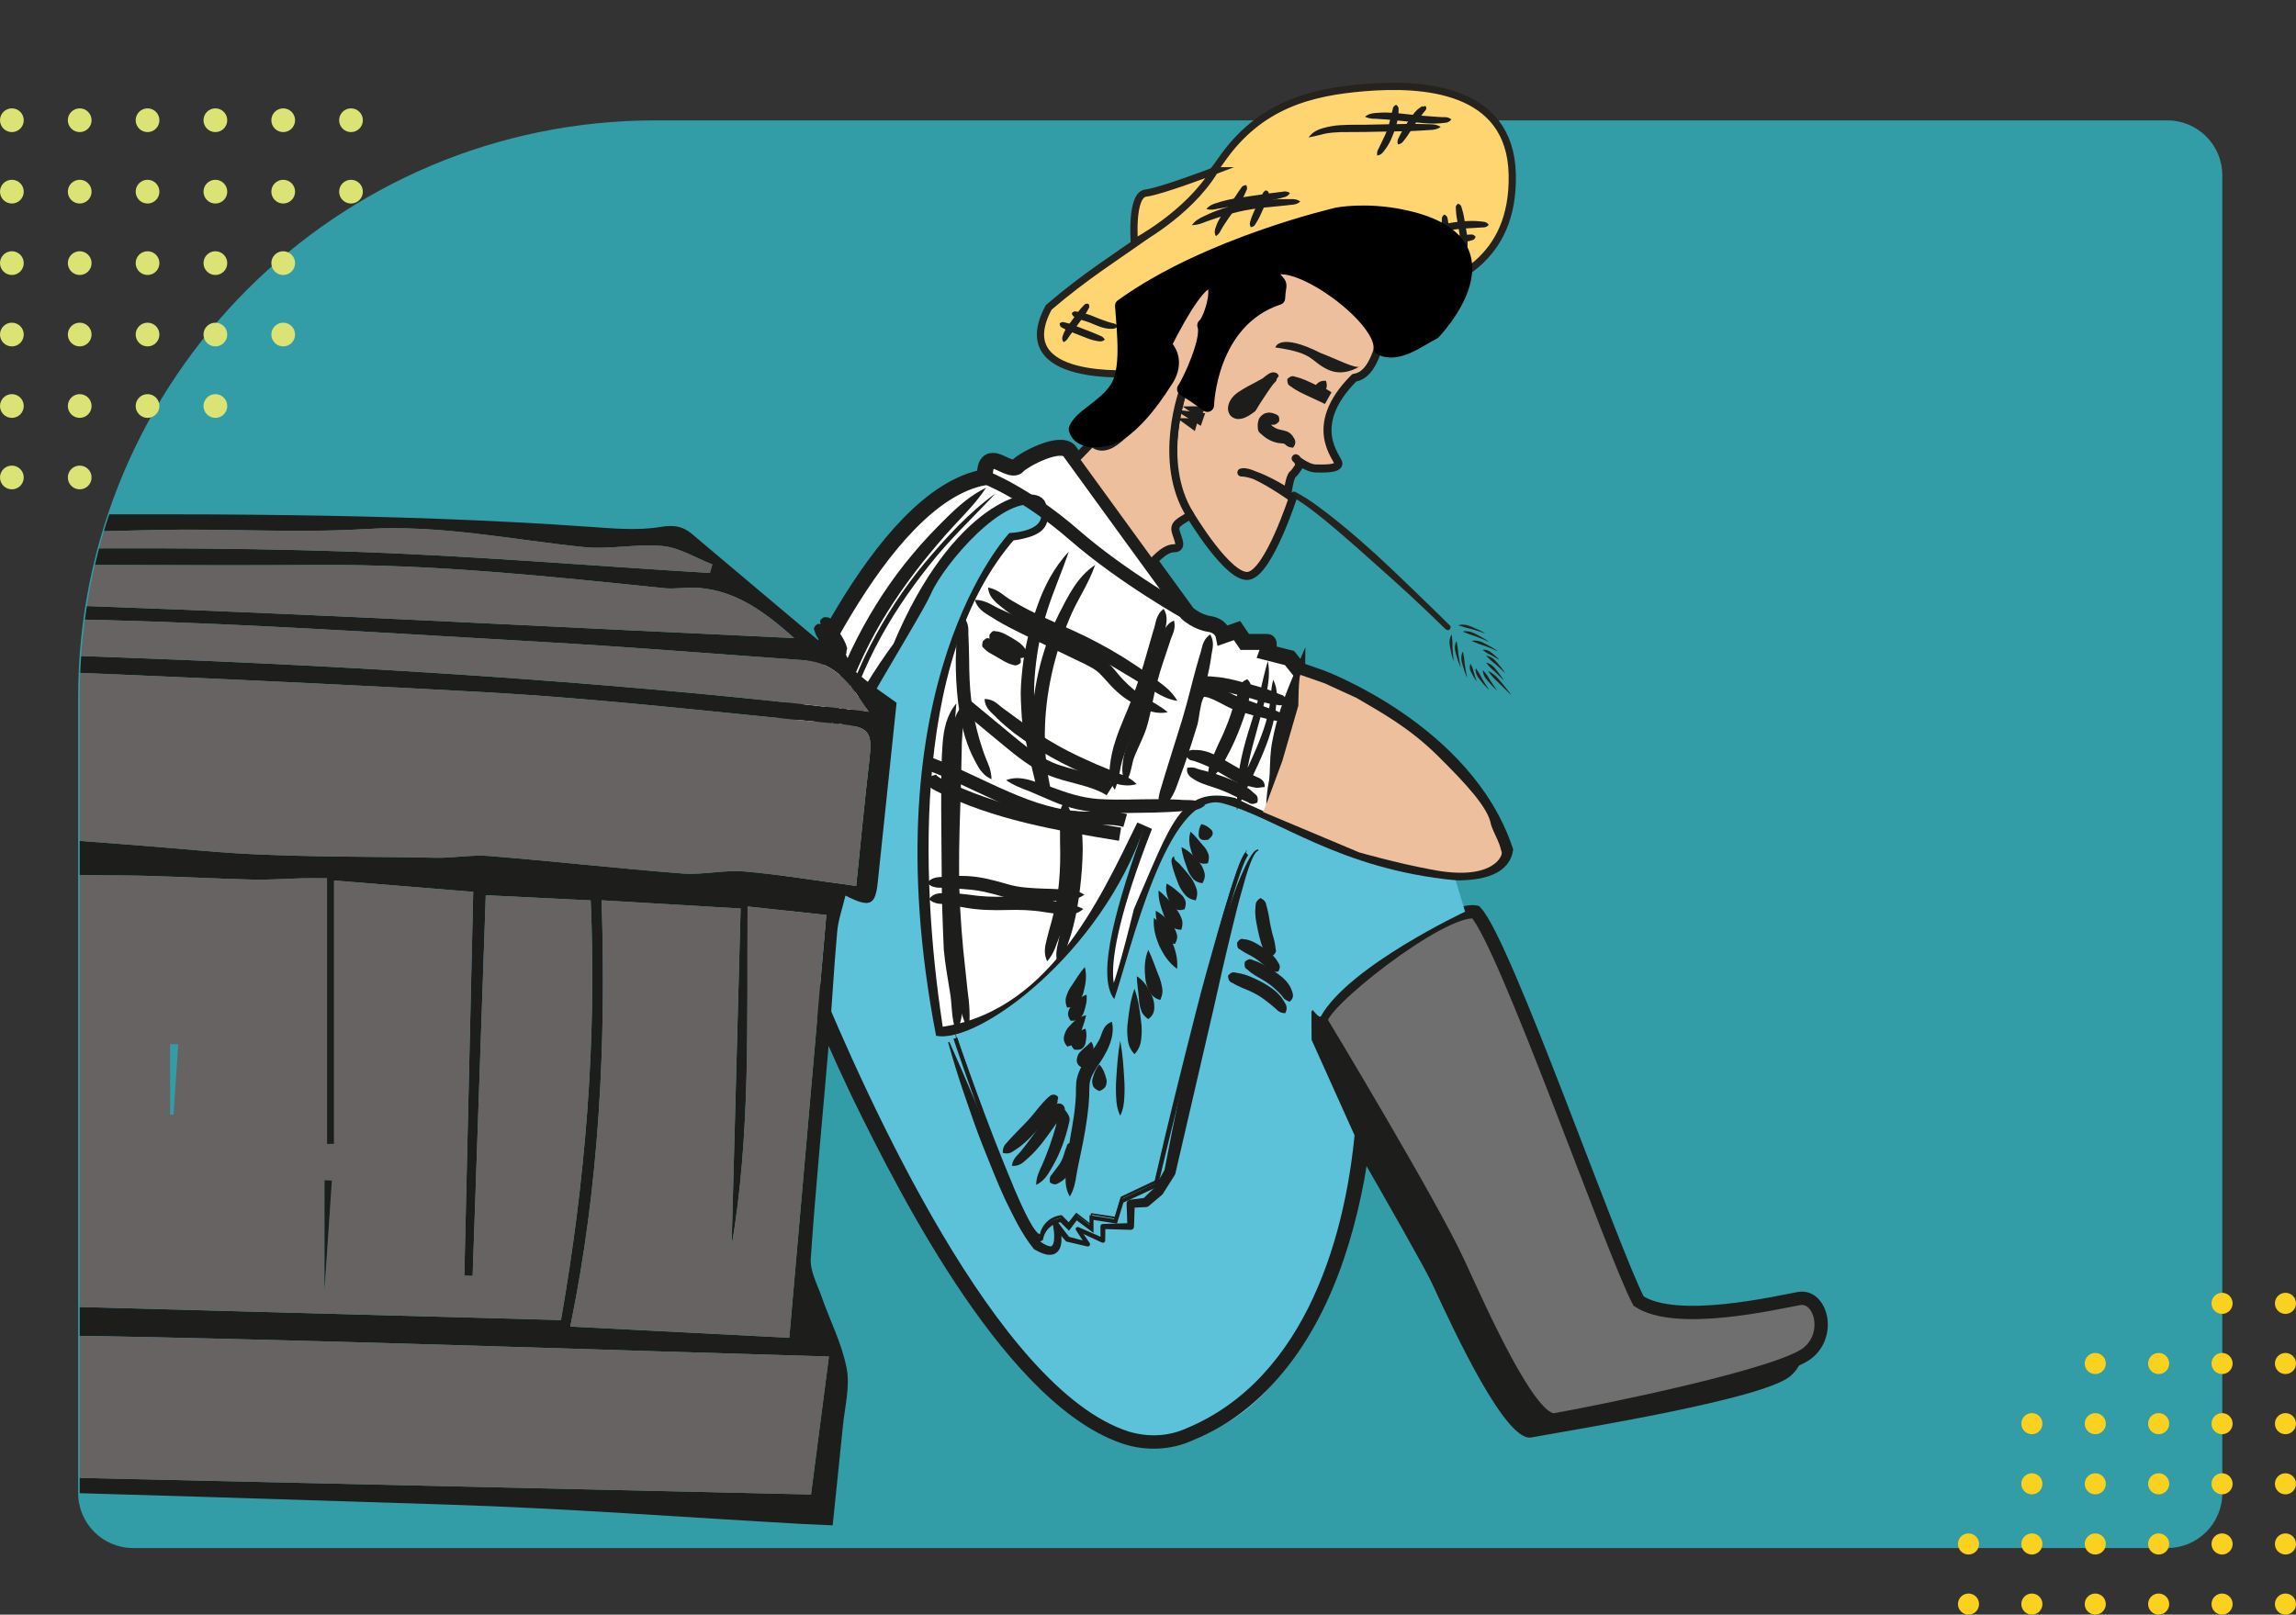 <svg xmlns="http://www.w3.org/2000/svg" xmlns:xlink="http://www.w3.org/1999/xlink" id="Layer_1" data-name="Layer 1" viewBox="0 0 572.36 402.62"><rect x="0" y="0" width="572.36" height="402.62" fill="#333333" stroke="none"/><defs><clipPath id="clippath"><path d="M422.53,386.02H33.17c-7.56,0-13.3-6.13-13.3-13.69v-198.42C19.87,94.44,83.9,30.02,163.37,30.02h143.38l17.09-7.65,16.46-3.13,24.8,2.5,14.17,8.28h43.27c7.56,0,13.69,6.13,13.69,13.69v276.44l19.09,1.25,2.29,17.98-21.39,10.57v22.38c0,7.56-6.13,13.69-13.69,13.69Z" fill="none" stroke-width="0"></path></clipPath><clipPath id="clippath-1"><rect x="-140.6" y="128.25" width="364.1" height="252.11" fill="none" stroke-width="0"></rect></clipPath><clipPath id="clippath-2"><rect x="-140.6" y="128.25" width="364.1" height="252.11" fill="none" stroke-width="0"></rect></clipPath></defs><path d="M163.37,30.02h376.93c7.56,0,13.69,6.14,13.69,13.69v328.61c0,7.56-6.14,13.69-13.69,13.69H33.17c-7.56,0-13.69-6.14-13.69-13.69v-198.42C19.48,94.49,83.95,30.02,163.37,30.02Z" fill="#329ca7" stroke-width="0"></path><g><circle cx="2.96" cy="29.98" r="2.96" fill="#dae374" stroke-width="0"></circle><circle cx="2.96" cy="47.79" r="2.96" fill="#dae374" stroke-width="0"></circle><circle cx="2.96" cy="65.61" r="2.96" fill="#dae374" stroke-width="0"></circle><circle cx="2.96" cy="83.42" r="2.96" fill="#dae374" stroke-width="0"></circle><circle cx="2.96" cy="101.24" r="2.96" fill="#dae374" stroke-width="0"></circle><circle cx="2.96" cy="119.06" r="2.96" fill="#dae374" stroke-width="0"></circle><circle cx="19.87" cy="29.98" r="2.96" fill="#dae374" stroke-width="0"></circle><circle cx="19.87" cy="47.79" r="2.96" fill="#dae374" stroke-width="0"></circle><circle cx="19.87" cy="65.61" r="2.96" fill="#dae374" stroke-width="0"></circle><circle cx="19.87" cy="83.42" r="2.96" fill="#dae374" stroke-width="0"></circle><circle cx="19.87" cy="101.24" r="2.96" fill="#dae374" stroke-width="0"></circle><circle cx="19.87" cy="119.06" r="2.96" fill="#dae374" stroke-width="0"></circle><circle cx="36.78" cy="29.98" r="2.96" fill="#dae374" stroke-width="0"></circle><circle cx="36.78" cy="47.79" r="2.96" fill="#dae374" stroke-width="0"></circle><circle cx="36.78" cy="65.61" r="2.96" fill="#dae374" stroke-width="0"></circle><circle cx="36.78" cy="83.42" r="2.96" fill="#dae374" stroke-width="0"></circle><circle cx="36.78" cy="101.24" r="2.96" fill="#dae374" stroke-width="0"></circle><circle cx="53.69" cy="29.98" r="2.96" fill="#dae374" stroke-width="0"></circle><circle cx="53.69" cy="47.79" r="2.96" fill="#dae374" stroke-width="0"></circle><circle cx="53.69" cy="65.61" r="2.96" fill="#dae374" stroke-width="0"></circle><circle cx="53.69" cy="83.42" r="2.96" fill="#dae374" stroke-width="0"></circle><circle cx="53.69" cy="101.24" r="2.96" fill="#dae374" stroke-width="0"></circle><circle cx="70.6" cy="29.98" r="2.96" fill="#dae374" stroke-width="0"></circle><circle cx="70.6" cy="47.79" r="2.96" fill="#dae374" stroke-width="0"></circle><circle cx="70.6" cy="65.61" r="2.96" fill="#dae374" stroke-width="0"></circle><circle cx="70.6" cy="83.42" r="2.96" fill="#dae374" stroke-width="0"></circle><circle cx="87.5" cy="29.98" r="2.96" fill="#dae374" stroke-width="0"></circle><circle cx="87.5" cy="47.79" r="2.96" fill="#dae374" stroke-width="0"></circle></g><g><circle cx="569.73" cy="399.99" r="2.63" fill="#fbd11f" stroke-width="0"></circle><circle cx="553.93" cy="399.99" r="2.63" fill="#fbd11f" stroke-width="0"></circle><circle cx="538.12" cy="399.99" r="2.63" fill="#fbd11f" stroke-width="0"></circle><circle cx="522.32" cy="399.99" r="2.63" fill="#fbd11f" stroke-width="0"></circle><circle cx="506.52" cy="399.99" r="2.63" fill="#fbd11f" stroke-width="0"></circle><circle cx="490.72" cy="399.99" r="2.63" fill="#fbd11f" stroke-width="0"></circle><circle cx="569.73" cy="385" r="2.63" fill="#fbd11f" stroke-width="0"></circle><circle cx="553.93" cy="385" r="2.63" fill="#fbd11f" stroke-width="0"></circle><circle cx="538.12" cy="385" r="2.63" fill="#fbd11f" stroke-width="0"></circle><circle cx="522.32" cy="385" r="2.63" fill="#fbd11f" stroke-width="0"></circle><circle cx="506.52" cy="385" r="2.63" fill="#fbd11f" stroke-width="0"></circle><circle cx="490.72" cy="385" r="2.63" fill="#fbd11f" stroke-width="0"></circle><circle cx="569.73" cy="370" r="2.63" fill="#fbd11f" stroke-width="0"></circle><circle cx="553.93" cy="370" r="2.63" fill="#fbd11f" stroke-width="0"></circle><circle cx="538.12" cy="370" r="2.63" fill="#fbd11f" stroke-width="0"></circle><circle cx="522.32" cy="370" r="2.63" fill="#fbd11f" stroke-width="0"></circle><circle cx="506.52" cy="370" r="2.63" fill="#fbd11f" stroke-width="0"></circle><circle cx="569.73" cy="355" r="2.63" fill="#fbd11f" stroke-width="0"></circle><circle cx="553.93" cy="355" r="2.63" fill="#fbd11f" stroke-width="0"></circle><circle cx="538.12" cy="355" r="2.63" fill="#fbd11f" stroke-width="0"></circle><circle cx="522.32" cy="355" r="2.63" fill="#fbd11f" stroke-width="0"></circle><circle cx="506.52" cy="355" r="2.63" fill="#fbd11f" stroke-width="0"></circle><circle cx="569.73" cy="340" r="2.63" fill="#fbd11f" stroke-width="0"></circle><circle cx="553.93" cy="340" r="2.63" fill="#fbd11f" stroke-width="0"></circle><circle cx="538.12" cy="340" r="2.63" fill="#fbd11f" stroke-width="0"></circle><circle cx="522.32" cy="340" r="2.63" fill="#fbd11f" stroke-width="0"></circle><circle cx="569.73" cy="325" r="2.63" fill="#fbd11f" stroke-width="0"></circle><circle cx="553.93" cy="325" r="2.63" fill="#fbd11f" stroke-width="0"></circle></g><g clip-path="url(#clippath)"><g><path d="M197.43,219.87s-8.07-24.96-4.53-32.52c3.54-7.56,26.12-63.63,52.58-68.36,0-3.78,1.18-4.25,2.6-4.02,1.42.23,4.49,2.6,5.67,1.18,1.18-1.42,10.74-6.61,12.93-3.55,2.19,3.07,29.35,40.39,29.35,40.39,0,0,2.36,2.13,5.44,2.6,3.07.47,3.54,2.83,3.54,2.83l3.36-1.18,1.93,2.83h5.58c.94,0,0,2.6,0,2.6l5.58,1.42,2.45,3.07,5.41,1.89s35.93,13.31,45.85,42.91c-1.65,9.53-25.78,3.98-25.78,3.98,0,0-23.91-5.94-42.18-15.08-11.42-2.52-13.09,4.42-22.65,26.46-6.25,25.35-6.8,21.8-6.8,21.8,0,0-8.59-1.73,7.56-43.15-9.52,19.44-22.75,49.13-51.97,52.28-5.35-33.46-9.37-93.94,18.27-125.35,8.74-1.18,7.87-3.31,7.24-6.61-.63-3.31-19.69.04-34.37,35.22-19.88,26.91-27.06,58.34-27.06,58.34h0Z" fill="#fff" stroke-width="0"></path><path d="M197.43,219.87s-8.07-24.96-4.53-32.52c3.54-7.56,26.12-63.63,52.58-68.36,0-3.78,1.18-4.25,2.6-4.02,1.42.23,4.49,2.6,5.67,1.18,1.18-1.42,10.74-6.61,12.93-3.55,2.19,3.07,29.35,40.39,29.35,40.39,0,0,2.36,2.13,5.44,2.6,3.07.47,3.54,2.83,3.54,2.83l3.36-1.18,1.93,2.83h5.58c.94,0,0,2.6,0,2.6l5.58,1.42,2.45,3.07,5.41,1.89s35.93,13.31,45.85,42.91c-1.65,9.53-25.78,3.98-25.78,3.98,0,0-23.91-5.94-42.18-15.08-11.42-2.52-13.09,4.42-22.65,26.46-6.25,25.35-6.8,21.8-6.8,21.8,0,0-8.59-1.73,7.56-43.15-9.52,19.44-22.75,49.13-51.97,52.28-5.35-33.46-9.37-93.94,18.27-125.35,8.74-1.18,7.87-3.31,7.24-6.61-.63-3.31-19.69.04-34.37,35.22-19.88,26.91-27.06,58.34-27.06,58.34Z" fill="none" stroke="#1d1d1b" stroke-miterlimit="10" stroke-width="3.98"></path><path d="M322.23,258.87s7.46,12.82,15.5,26.79c8.49,14.76,17.63,30.81,19.27,34.39,5.88,12.78,18.42,39.52,24.7,38.39,13.18-2.37,57.57-9.58,64.49-15.21,6.04-4.91,3.22-14.81-2.25-13.84-5.47.96-31.24,7.08-40.89.64-.64-15.45-34.13-91.45-41.54-99.18-8.37-1.61-41.47,24.61-39.28,28.02h0Z" fill="#1d1d1b" stroke-width="0"></path><path d="M329.42,254.82s27.36,45.38,34.01,59.84c5.76,12.49,18.11,40.47,24.25,39.37,12.89-2.31,56.22-11.18,62.99-16.69,5.9-4.8,3.15-14.49-2.2-13.54-5.36.94-30.55,6.93-40,.63-6.61-12.6-33.38-89.45-40.63-97.01-8.19-1.57-40.57,24.07-38.42,27.4h0Z" fill="#706f6f" stroke-width="0"></path><path d="M329.42,254.82s27.36,45.38,34.01,59.84c5.76,12.49,18.11,40.47,24.25,39.37,12.89-2.31,56.22-11.18,62.99-16.69,5.9-4.8,3.15-14.49-2.2-13.54-5.36.94-30.55,6.93-40,.63-6.61-12.6-33.38-89.45-40.63-97.01-8.19-1.57-40.57,24.07-38.42,27.4Z" fill="none" stroke="#1d1d1b" stroke-miterlimit="10" stroke-width="3.32"></path><path d="M338.08,283.99s-6.14,76.09-48.43,74.48c-42.28-1.61-73.31-84.13-95.67-137.99,9.77-26.77,34.96-65.19,38.11-72.44,3.15-7.25,18.58-25.51,26.77-21.74,3.46,6.3-7.24,6.61-7.24,6.61,0,0-35.28,37.17-18.27,125.36,10.39,2.2,41.26-20.47,51.97-52.29-6.61,18.58-12.28,37.17-7.56,43.15,3.78-10.71,13.14-52.62,27.08-48.82s28.74,16.36,58.03,19.2c2.13,7.09,2.36,7.82,2.36,7.82,0,0-28.86,13.53-35.93,26.05-.37.71-2.06-1.54-2.06-1.54l-.32.31.04,7.13,11.1,24.68Z" fill="#5bc2da" stroke-width="0"></path><path d="M203.19,242.69c12.88,31.16,45.32,103.78,78.25,114.3,4.82,1.41,9.81,1.23,14.43-.87,29.7-12.43,40.22-48.39,42.22-77.99,0,0,3.96.13,3.96.13-.3,5.48-1.02,10.74-1.98,16.05-3.95,20.94-12,42.6-28.9,56.59-4.22,3.46-8.98,6.3-14.05,8.34-5.08,2.33-11.28,2.59-16.63.95-28.9-9.04-55.33-60.47-68.16-86.82-4.56-9.62-8.88-19.31-12.84-29.23,0,0,3.69-1.44,3.69-1.44h0Z" fill="#1d1d1b" stroke-width="0"></path><path d="M236.66,259.8c1.87,4.23,3.74,8.46,5.52,12.71l5.44,12.72c1.8,4.23,3.71,8.43,5.62,12.59,1.89,4.15,3.88,8.35,6.26,11.99l-.28-.26c.68.46,1.4.9,2.05,1.11.74.21.88.18,1.16-.24.28-.48.38-1.34.37-2.16,0-.83-.12-1.72-.27-2.54l-.02-.08c-.08-.42.2-.83.62-.92.3-.06.6.07.77.29.91,1.19,1.78,2.4,2.72,3.55l-.34-.21,5.02,1.34-.61.86-2.46-3.82c-.15-.23-.09-.54.15-.69.14-.1.33-.1.47-.04l6.33,2.76-.82.53-.04-3.47c0-.33.26-.61.59-.62h.03l6.93-.21-.83.83-.19-5.67c-.02-.51.36-.95.86-1.01h.08s3.77-.46,3.77-.46l-.68.29,3.06-2.93-.24.29,2.72-4.79-.17.44c2.65-13.73,5.41-27.43,8.94-40.97,1.78-6.76,3.64-13.51,5.73-20.19,1.08-3.34,2.19-6.66,3.43-9.95.64-1.64,1.33-3.26,2.09-4.86.38-.79.79-1.58,1.25-2.34.52-.7.88-1.65,1.99-1.88v.33c-.65.2-1.07,1.13-1.44,1.85-.36.78-.66,1.58-.95,2.4-.57,1.63-1.04,3.3-1.5,4.98-.97,3.34-1.81,6.71-2.62,10.1-1.66,6.76-3.2,13.55-4.71,20.36l-9.44,40.75v.06c-.04.14-.1.26-.17.38l-2.95,4.66-.04.06c-.06.09-.13.17-.21.24l-3.24,2.74-.06.05c-.18.16-.4.23-.62.24l-3.79.18.94-1.01-.19,5.67v.06c-.01.44-.38.79-.83.78l-6.93-.21.62-.62-.04,3.47c0,.32-.25.58-.57.58-.08,0-.18-.02-.25-.05l-6.26-2.91.62-.73,2.58,3.74c.18.26.11.61-.14.78-.14.09-.32.12-.47.08l-5.06-1.18c-.14-.03-.26-.12-.34-.22-.95-1.15-1.96-2.25-2.95-3.37l1.37-.7c.26.94.44,1.85.53,2.83.06.98.12,1.99-.38,3.16-.24.59-.82,1.17-1.54,1.44-.72.19-1.37.16-1.92.03-1.11-.26-1.97-.75-2.84-1.23-.09-.05-.18-.12-.24-.2l-.04-.06c-3.07-3.84-4.99-8.07-7.06-12.25-1.95-4.22-3.64-8.54-5.36-12.84-1.73-4.29-3.22-8.68-4.72-13.05-1.52-4.37-2.86-8.8-4.12-13.26l.31-.11Z" fill="#1d1d1b" stroke-width="0"></path><path d="M238.21,257.95c3.16,8.62,6.22,17.27,9.54,25.83,1.66,4.27,3.39,8.53,5.15,12.75.9,2.11,1.82,4.2,2.84,6.24.51,1.02,1.05,2.03,1.64,2.99.3.47.61.95.97,1.35.31.41.86.78.96.64l-.15.22c.28-1.25.89-2.48,1.86-3.36.97-.9,2.19-1.44,3.5-1.6.09-.01.19.03.25.09l1.87,1.91-.43.03,1.93-2.49c.07-.1.21-.12.31-.05h0s3.71,2.89,3.71,2.89l.02.02-.24.12-.02-2.83c0-.1.08-.17.17-.18h.03s5.99.9,5.99.9l-.25.16,1.5-5.05c.02-.08.08-.14.14-.17l8.51-4.03-.19.23c3.17-13.95,6.65-27.82,10.17-41.69,1.74-6.94,3.69-13.82,5.66-20.7,1-3.44,2.01-6.87,3.1-10.28,1.19-3.36,2.06-6.9,4.05-9.93l.06.08c-1.83,3.01-2.56,6.63-3.66,10-1.01,3.42-1.96,6.87-2.89,10.32l-5.38,20.76-10.45,41.61c-.02.1-.1.19-.19.23l-8.57,3.9.14-.16-1.58,5.03c-.03.1-.14.17-.25.15l-5.97-.99.2-.17-.02,2.83c0,.08-.07.15-.15.15-.04,0-.07-.01-.09-.03l-.02-.02-3.81-2.75.32-.04-1.85,2.55c-.09.12-.27.16-.39.06l-.04-.04-1.91-1.86.25.09c-1.12.15-2.26.66-3.09,1.46-.85.79-1.38,1.87-1.62,3.02v.06c-.03.08-.08.14-.15.16-1.05.43-1.5-.41-1.9-.75-.4-.46-.73-.94-1.05-1.43-.63-.99-1.18-2.01-1.71-3.03-1.05-2.06-2-4.16-2.92-6.26-1.86-4.21-3.47-8.51-5.07-12.82-3.17-8.62-6.22-17.29-8.93-26.06l.09-.03Z" fill="#1d1d1b" stroke-width="0"></path><path d="M238.16,258.88s17.56,52.6,21.34,50.08c.94-4.41,5.04-4.72,5.04-4.72l1.89,1.89,1.89-2.52,3.78,2.83v-2.83l5.99.95,1.54-5.04,8.54-3.97s18.9-79.49,22.67-82.65" fill="none" stroke="#1d1d1b" stroke-miterlimit="10" stroke-width="1"></path><path d="M263.8,273.61c-.25.97-.12,1.26-.27,1.5-.16.21-.32.49-.49.82-.33.7-.85,1.44-1.31,2.12-1.02,1.35-2.15,2.61-3.28,3.86-1.15,1.23-2.28,2.5-3.62,3.55-.63.56-1.36,1.01-2.06,1.48-.68.49-1.44.91-2.78.53-.05-1.39.47-2.01,1.03-2.58.56-.59,1.05-1.23,1.63-1.79l3.34-3.44c1.09-1.17,2.09-2.41,3.09-3.66.55-.61,1-1.2,1.64-1.82.32-.33.69-.68,1.16-1.01.47-.29,1.35-.4,1.91.44h0Z" fill="#1d1d1b" stroke-width="0"></path><path d="M252.24,290.71c.32-2.09,1.6-2.7,2.49-3.94.92-1.15,1.82-2.32,2.7-3.53l5.32-7.43,1.89,2.2c.75-.34.79-1.35.68-1.44-.03-.11-.04-.11-.02-.07l.28.4c.25.37.53.62.88,1.39.07.21.23.49.16,1.11l-.08.41-.15.65-.32,1.29c-.46,1.72-1,3.41-1.7,5.05-.66,1.66-1.49,3.23-2.38,4.75-.88,1.53-1.85,3.04-3.7,3.9.05-2.02.82-3.49,1.52-5.02.69-1.54,1.27-3.11,1.85-4.68.55-1.58,1.07-3.17,1.51-4.78l.3-1.22.14-.61c.02-.06.07-.29.05-.22-.05.41.03.49.03.49,0-.02-.28-.43-.53-.76-.14-.19-.28-.39-.45-.67-.08-.15-.19-.34-.28-.66-.16-.29-.1-1.55.86-2l.05-.02c.74-.35,1.63-.03,1.98.72.24.51.16,1.08-.14,1.5-1.79,2.49-3.47,5.02-5.4,7.49-.98,1.23-2.01,2.43-3.2,3.5-1.21,1-2.21,2.44-4.35,2.18h0Z" fill="#1d1d1b" stroke-width="0"></path><path d="M267.31,284.73c1.75.47,1.18,1.1,1.39,1.66.08.59,0,1.17-.08,1.74-.26,1.13-.72,2.2-1.27,3.22-.57,1-1.2,1.99-2.1,2.74-.42.4-.95.67-1.44.96-.49.29-1.08.5-2.09-.21-.13-1.23.11-1.57.43-1.9.29-.35.51-.75.8-1.07.5-.71,1.08-1.35,1.49-2.12.43-.76.72-1.58.94-2.41.15-.41.24-.82.44-1.24.31-.44-.23-.82,1.49-1.36h0Z" fill="#1d1d1b" stroke-width="0"></path><path d="M277.18,254.78c.97,3.98-1.54,8.13-3.59,11.1-1.01,1.52-1.82,2.95-1.98,4.43-.07.63-.05,1.73-.08,2.7-.05.99-.1,1.97-.2,2.95-.39,3.89-1.07,7.68-1.86,11.37-.35,1.85-.8,3.67-1.1,5.51-.29,1.85-.57,3.63-1.68,5.52-1.13-1.9-1.14-3.92-.99-5.84.14-1.93.3-3.86.62-5.75.54-3.79,1.37-7.46,1.7-11.13.1-.92.15-1.83.19-2.74.02-.92-.02-1.73.08-2.99.27-2.34,1.43-4.31,2.54-5.91,1.15-1.59,2.25-3.01,3.05-4.48.86-1.23.76-3.84,3.31-4.74h0Z" fill="#1d1d1b" stroke-width="0"></path><path d="M306.11,243.31c1.24-1.42,1.76-.66,2.55-.66.75.1,1.46.34,2.19.56,1.42.53,2.82,1.19,4.19,1.95,1.35.8,2.72,1.66,3.8,2.87.58.57,1.01,1.27,1.43,1.97.43.67.76,1.5.1,2.67-1.33-.14-1.78-.55-2.23-1.03-.47-.47-1.02-.84-1.5-1.28-1.03-.8-2.06-1.64-3.24-2.3-1.17-.68-2.45-1.21-3.75-1.74-.63-.31-1.29-.56-1.93-.94-.59-.49-1.45-.19-1.6-2.07h0Z" fill="#1d1d1b" stroke-width="0"></path><path d="M310.31,239.83c1.42-1.19,1.71-.38,2.4-.29.63.19,1.2.5,1.79.77,1.11.61,2.28,1.31,3.43,2.08,1.12.8,2.32,1.64,3.2,2.9.47.6.78,1.35,1.03,2.08.25.72.34,1.64-.7,2.42-1.2-.49-1.47-.83-1.75-1.29-.3-.43-.71-.77-1.05-1.17-.78-.73-1.61-1.52-2.61-2.19-.99-.69-2.08-1.26-3.2-1.93-.54-.37-1.09-.7-1.57-1.15-.43-.55-1.27-.39-.96-2.22h0Z" fill="#1d1d1b" stroke-width="0"></path><path d="M317.22,238.4c-1.85.04-1.55-.77-2-1.28-.35-.55-.56-1.16-.79-1.76-.38-1.23-.66-2.48-.93-3.73-.24-1.25-.54-2.51-.57-3.8-.06-.64.03-1.29.06-1.93.02-.64.14-1.29,1.23-1.96,1.15.57,1.34,1.15,1.45,1.74.14.59.35,1.17.44,1.76.28,1.16.38,2.35.64,3.51.23,1.17.55,2.32.87,3.46.12.59.28,1.16.33,1.77-.06.66.66,1.01-.74,2.21h0Z" fill="#1d1d1b" stroke-width="0"></path><path d="M308.37,235.1c1-1.52,1.41-.81,2.02-.87.59.06,1.13.27,1.68.47,1.06.48,2.05,1.09,3,1.74.94.67,1.89,1.35,2.63,2.25.4.41.68.94,1,1.42.31.48.57,1.04-.03,2.13-1.22.23-1.63-.04-2.01-.37-.39-.31-.84-.56-1.19-.9-.79-.58-1.48-1.27-2.29-1.81-.8-.56-1.66-1.02-2.52-1.45-.42-.25-.86-.46-1.27-.77-.39-.42-.98-.03-1.01-1.85h0Z" fill="#1d1d1b" stroke-width="0"></path><path d="M373.11,172.03c-.58-.81-1.14-1.62-1.67-2.45-.26-.42-.47-.86-.76-1.25-.29-.39-.6-.76-.94-1.16-.01-.02-.03-.02-.05,0,0,0-.01.02-.02.03-.02.53.17,1.02.39,1.48.23.45.58.83.91,1.21.65.77,1.35,1.5,2.09,2.19.02.01.04.01.05,0,.01-.01.01-.03,0-.04h0Z" fill="#26231e" stroke-width="0"></path><path d="M371.12,171.87c-.58-.84-1.13-1.7-1.63-2.58-.25-.44-.44-.9-.71-1.32l-.84-1.27s-.03-.02-.05-.01c0,0-.02.02-.02.03-.09.55.07,1.07.27,1.56.2.48.55.89.86,1.3.62.83,1.32,1.6,2.06,2.33.01.01.04.01.05,0,.01-.01.01-.03,0-.04h0Z" fill="#26231e" stroke-width="0"></path><path d="M368.09,169.78c-.25-.7-.49-1.41-.7-2.12-.1-.36-.14-.72-.28-1.05-.14-.34-.29-.65-.48-1.01,0-.02-.03-.03-.05-.02-.01,0-.02,0-.02.02-.2.39-.19.82-.13,1.2.06.39.26.72.43,1.06.33.68.73,1.33,1.17,1.95.01.02.03.02.05,0,.02,0,.02-.03.02-.04h0Z" fill="#26231e" stroke-width="0"></path><path d="M365.71,168.85c-.22-1.05-.42-2.11-.56-3.16-.07-.53-.07-1.07-.16-1.58-.09-.52-.2-1.02-.28-1.57,0-.02-.02-.03-.04-.03-.01,0-.02,0-.03.02-.3.52-.35,1.11-.35,1.66,0,.56.17,1.09.31,1.61.27,1.05.62,2.07,1.05,3.07,0,.02.03.03.05.02.02,0,.02-.02.02-.04h0Z" fill="#26231e" stroke-width="0"></path><path d="M364.11,166.29c-.22-1.05-.42-2.11-.56-3.16-.07-.53-.07-1.06-.16-1.58-.09-.52-.2-1.02-.28-1.57,0-.02-.02-.03-.04-.03-.01,0-.02,0-.03.02-.3.53-.35,1.11-.35,1.66,0,.56.17,1.09.31,1.61.27,1.05.62,2.07,1.05,3.07,0,.02.03.02.05.02.02,0,.02-.02.02-.04h0Z" fill="#26231e" stroke-width="0"></path><path d="M362.37,164.71c-.13-1.07-.23-2.14-.29-3.21-.02-.53.02-1.07-.03-1.59-.05-.53-.11-1.03-.14-1.59,0-.02-.02-.04-.04-.04-.01,0-.02.01-.03.02-.35.5-.45,1.09-.49,1.64-.04.56.07,1.1.17,1.63.18,1.07.45,2.12.78,3.15,0,.02.02.03.04.02.02,0,.02-.02.02-.04h0Z" fill="#26231e" stroke-width="0"></path><path d="M376.63,173.14c-.79-1.07-1.62-2.11-2.49-3.13-.43-.51-.83-1.04-1.35-1.49-.51-.44-1.06-.86-1.72-1.16-.02,0-.04,0-.05.02,0,.01,0,.02,0,.04.38.56.8,1.07,1.24,1.56s.96.92,1.44,1.39l2.86,2.82s.04.01.05,0c.01-.01.01-.03,0-.04h0Z" fill="#26231e" stroke-width="0"></path><path d="M374.8,169.53c-.53-.84-1.11-1.66-1.76-2.43-.31-.39-.61-.8-1.03-1.12-.41-.31-.88-.6-1.43-.72-.02,0-.04,0-.05.03,0,0,0,.02,0,.03.33.41.64.77.97,1.13.33.36.74.66,1.11,1,.72.68,1.43,1.39,2.13,2.12.01.01.04.02.05,0,.01-.01.02-.03,0-.04h0Z" fill="#26231e" stroke-width="0"></path><path d="M375.13,167.68c-.57-.85-1.21-1.67-1.91-2.44-.34-.39-.68-.8-1.13-1.1-.45-.29-.96-.57-1.54-.62-.02,0-.04.01-.04.03,0,.01,0,.02.01.03l1.1,1.07c.36.35.8.64,1.19.97.78.67,1.53,1.39,2.27,2.11.01.02.04.02.05,0,.01-.01.02-.03,0-.04h0Z" fill="#26231e" stroke-width="0"></path><path d="M373.69,164.41c-.53-.55-1.11-1.07-1.74-1.54-.31-.24-.61-.51-1-.65-.38-.14-.82-.26-1.27-.17-.02,0-.04.02-.03.04,0,0,0,.01.01.02.33.25.62.47.93.68.31.21.68.34,1.02.51.68.37,1.35.76,2.02,1.16.02.01.04,0,.05,0,.01-.01,0-.03,0-.04h0Z" fill="#26231e" stroke-width="0"></path><path d="M373.24,162.26c-.93-.62-1.9-1.2-2.92-1.7-.51-.26-1.01-.54-1.59-.68-.57-.13-1.19-.23-1.81-.09-.02,0-.03.02-.03.04,0,.01.01.02.02.02.55.21,1.04.43,1.56.64.51.21,1.06.35,1.59.54,1.06.39,2.1.82,3.14,1.29.02,0,.04,0,.05-.02,0-.01,0-.03,0-.04h0Z" fill="#26231e" stroke-width="0"></path><path d="M371.05,159.93c-.93-.62-1.9-1.2-2.92-1.7-.51-.26-1.01-.54-1.59-.68-.57-.14-1.19-.23-1.81-.09-.02,0-.03.02-.03.04,0,.01.01.02.02.02.55.21,1.04.43,1.56.64.51.21,1.06.34,1.59.53,1.06.39,2.1.82,3.14,1.29.02,0,.04,0,.05-.02,0-.01,0-.03,0-.04h0Z" fill="#26231e" stroke-width="0"></path><path d="M370.16,157.86c-.98-.55-2-1.05-3.07-1.47-.53-.22-1.07-.45-1.66-.55-.58-.09-1.21-.14-1.81.05-.02,0-.03.03-.02.04,0,.01.01.02.02.02.57.17,1.08.34,1.62.51.53.17,1.09.26,1.64.41,1.09.31,2.17.66,3.25,1.04.02,0,.04,0,.05-.02,0-.02,0-.03-.01-.04h0Z" fill="#26231e" stroke-width="0"></path><path d="M361.06,156.3c-3-2.95-6.01-5.91-9.05-8.82-3.02-2.94-6.08-5.85-9.18-8.71-1.58-1.41-3.14-2.83-4.74-4.21-1.6-1.39-3.24-2.74-4.88-4.09-1.67-1.32-3.33-2.65-5.07-3.9-1.72-1.27-3.53-2.45-5.46-3.46-.11-.06-.25-.02-.31.08-.06.1-.03.22.07.28h.02c1.84,1.08,3.58,2.29,5.26,3.59,1.69,1.28,3.31,2.63,4.94,3.99,1.61,1.37,3.22,2.74,4.8,4.14,1.6,1.38,3.17,2.79,4.74,4.2,3.17,2.79,6.3,5.63,9.41,8.47,3.08,2.88,6.16,5.77,9.16,8.72.08.08.21.08.29,0,.09-.08.1-.2.02-.27Z" fill="#26231e" stroke-width="0"></path><path d="M361.06,156.3c-3-2.95-6.01-5.91-9.05-8.82-3.02-2.94-6.08-5.85-9.18-8.71-1.58-1.41-3.14-2.83-4.74-4.21-1.6-1.39-3.24-2.74-4.88-4.09-1.67-1.32-3.33-2.65-5.07-3.9-1.72-1.27-3.53-2.45-5.46-3.46-.11-.06-.25-.02-.31.08-.06.1-.03.22.07.28h.02c1.84,1.08,3.58,2.29,5.26,3.59,1.69,1.28,3.31,2.63,4.94,3.99,1.61,1.37,3.22,2.74,4.8,4.14,1.6,1.38,3.17,2.79,4.74,4.2,3.17,2.79,6.3,5.63,9.41,8.47,3.08,2.88,6.16,5.77,9.16,8.72.08.08.21.08.29,0,.09-.08.1-.2.02-.27Z" fill="none" stroke="#26231e" stroke-miterlimit="10"></path><path d="M282.82,93.11s-31.66,2.55-21.39-16.46c18.5-15.85,30.5-18.7,43.05-36.77,9.54-13.73,22.22-16.94,35.78-18.04,14.32-1.17,36.23.06,36.72,21.6.5,21.53-14.88,27.57-26.27,30.59-12.18,5.71-14.45,7.45-17.43,7.46-2.99,0-50.46,11.63-50.46,11.63h0Z" fill="#fed571" stroke-width="0"></path><path d="M282.82,93.11s-31.66,2.55-21.39-16.46c18.5-15.85,30.5-18.7,43.05-36.77,9.54-13.73,22.22-16.94,35.78-18.04,14.32-1.17,36.23.06,36.72,21.6.5,21.53-14.88,27.57-26.27,30.59-12.18,5.71-14.45,7.45-17.43,7.46-2.99,0-50.46,11.63-50.46,11.63Z" fill="none" stroke="#26231e" stroke-miterlimit="10" stroke-width="1.8"></path><path d="M296.66,128.36s9.77,16.38,14.73,15.2c4.96-1.18,10.87-19.37,10.87-19.37,0,0-.77-.55-1.95-1.33-3.1-2.06-8.99-5.73-10.85-5.04,4.06,0,11.55,4.9,11.55,4.9,0,0,.47-3.78,1.24-4.43.77-.65,1.71-2.3,1.71-2.3,0,0-.47-1.6-.94-1.72-.47-.12,2.71,2.48,4.9,2.54,2.19.06,5.61.12,5.73-1.18.12-1.3-8.33-9.15,3.96-21.44,5.19-.71,6.14-9.45,7.32-11.1,1.18-1.66,1.81-12.29-24.13-16.54-4.45,0-4.45,1.42-4.45,1.42,0,0,4.72,1.89,2.36,6.38-4.72,3.55-14.17,4.02-17.72,26.69-3.78-3.07-5.91-4.02-5.91-4.02,0,0-7.07,19.62,1.58,31.34h0Z" fill="#edbf9c" stroke-width="0"></path><path d="M296.66,128.36s9.77,16.38,14.73,15.2c4.96-1.18,10.87-19.37,10.87-19.37,0,0-.77-.55-1.95-1.33-3.1-2.06-8.99-5.73-10.85-5.04,4.06,0,11.55,4.9,11.55,4.9,0,0,.47-3.78,1.24-4.43.77-.65,1.71-2.3,1.71-2.3,0,0-.47-1.6-.94-1.72-.47-.12,2.71,2.48,4.9,2.54,2.19.06,5.61.12,5.73-1.18.12-1.3-8.33-9.15,3.96-21.44,5.19-.71,6.14-9.45,7.32-11.1,1.18-1.66,1.81-12.29-24.13-16.54-4.45,0-4.45,1.42-4.45,1.42,0,0,4.72,1.89,2.36,6.38-4.72,3.55-14.17,4.02-17.72,26.69-3.78-3.07-5.91-4.02-5.91-4.02,0,0-7.07,19.62,1.58,31.34Z" fill="none" stroke="#1d1d1b" stroke-linecap="round" stroke-linejoin="round" stroke-width="2"></path><polygon points="299.34 106.18 292.63 102.11 300.43 103.04 299.34 106.18" fill="#1d1d1b" stroke-width="0"></polygon><polygon points="297.86 107.49 293.45 104.28 298.77 104.29 297.86 107.49" fill="#1d1d1b" stroke-width="0"></polygon><path d="M299.23,104.41l-4.43-3.06c1.8-.04,3.7-.05,5.71-.01l-1.27,3.07Z" fill="#1d1d1b" stroke-width="0"></path><path d="M318.77,93.87c-.68.5-.45.98-.7,1.2-.19.22-.47.47-.7.76-.49.61-.94,1.29-1.42,1.98-.92,1.42-1.92,2.85-2.79,4.37l-.02.04c-.1.18-.25.33-.4.45-.67.48-1.31.97-2.2,1.37-.43.2-.92.39-1.64.44-.64.1-2-.27-2.5-1.38-.45-1-.27-1.72-.12-2.28.17-.59.45-1.05.74-1.48.67-.88,1.42-1.41,2.05-1.81,1.31-.84,2.59-1.53,3.87-2.18.64-.32,1.21-.71,1.84-1,.64-.33,1.27-.33,2.16-.7.34,1.01-.23,1.96-.72,2.54-.53.61-1.17,1.04-1.76,1.51-1.17.94-2.41,1.74-3.51,2.54-.56.44-1.03.76-1.23,1.07-.29.24-.22.92-.34.31-.18-.41-.72-.53-.66-.48,0,0,.23-.04.45-.16.46-.19,1-.58,1.51-.96l-.42.48c.96-1.57,1.84-3.21,3.09-4.66.58-.76,1.31-1.43,2.13-2.07.43-.3.84-.65,1.44-.85.5-.17,1.74-.1,1.84.93h0Z" fill="#1d1d1b" stroke-width="0"></path><path d="M318.87,105.08c-1,1.03-1.25.82-1.62.83-.35-.02-.66.12-.65.16,0,.08.39-.2.31-.16-.03.02-.03.34,0,.64l-.5-.98c.48.43.97.87,1.46,1.12.5.28.92.41,1.56.52.35.09.79.16,1.37.37.59.22,1.13.7,1.44,1.14.6.91,1.09,1.66.1,2.92-1.6-.11-1.74-.76-2.17-.96-.36-.15-.36-.08-1.26-.18-.84-.1-1.89-.44-2.69-.91-.84-.46-1.48-1.04-2.13-1.61-.29-.26-.47-.61-.5-.98-.06-.61-.15-1.22.1-2.08.13-.86,1.25-1.89,2.17-1.98.91-.17,1.53.12,2.07.31.51.24,1.12.37.94,1.81h0Z" fill="#1d1d1b" stroke-width="0"></path><path d="M317.92,86.63s.9-3.87,11.34,1.42c3.46,1.26,8.82,4.1,9.76,3.31s-3.46,2.99-8.03.79c-4.57-2.2-3.15-4.1-13.07-5.51h0Z" fill="#1d1d1b" stroke-width="0"></path><path d="M320.92,94.5c.9-.83,1.38-.76,1.82-.6l1.36.38c.88.31,1.74.65,2.57,1.07l5.04,2.37-1.63,2.91c-.82-.53-1.6-1.13-2.36-1.76l-1.51-1.25,1.13-.91c.89-.72,1.18-1.88,3.19-1.76.68,1.89-.35,2.5-.78,3.55l-.38-2.16c.88.45,1.74.92,2.55,1.48l-1.63,2.91-5.04-2.36c-.85-.37-1.66-.82-2.46-1.3l-1.17-.8c-.4-.24-.76-.56-.7-1.79h0Z" fill="#1d1d1b" stroke-width="0"></path><path d="M355.07,26.45c.31-.2.56.39.48.56.03.22-.21.5-.25.56l-.44.53-.85,1.09c-.57.73-1.15,1.49-1.66,2.32-.52.82-1,1.67-1.57,2.46-.26.41-.59.78-.89,1.17-.29.4-.63.76-1.4.88-.25-.71-.08-1.19.16-1.62.22-.44.41-.91.67-1.33.47-.88,1.03-1.7,1.55-2.55.53-.83,1.1-1.67,1.77-2.47.35-.38.71-.77,1.15-1.07l.65-.46c.13-.16.31.28.64-.06h0Z" fill="#1d1d1b" stroke-width="0"></path><path d="M348.02,26.12c.9.63.55,1.21.61,1.81,0,.6-.1,1.18-.19,1.77-.23,1.17-.59,2.3-1,3.42-.42,1.11-.87,2.21-1.5,3.21-.3.52-.67.98-1.03,1.45-.35.47-.78.9-1.6,1-.13-.81.1-1.31.38-1.79l.73-1.49c.47-1,.97-1.97,1.34-3,.39-1.03.68-2.09.91-3.16l.4-1.61c.21-.53-.04-1.09.94-1.6h0Z" fill="#1d1d1b" stroke-width="0"></path><path d="M361.8,29.78c-.8,1.03-1.77.8-2.68.96-.92.09-1.85.08-2.76.06-1.83-.09-3.64-.31-5.42-.5l-5.32-.51-2.63-.17c-.88,0-1.74-.04-2.71-.51.82-.7,1.75-.88,2.67-.94.92-.06,1.84-.14,2.76-.1,1.84.02,3.65.26,5.43.45,1.79.2,3.57.38,5.33.49l2.63.18c.89.12,1.71-.23,2.71.6h0Z" fill="#1d1d1b" stroke-width="0"></path><path d="M359.15,31.65c-1.35.96-2.75.69-4.14.86-1.39.11-2.78.14-4.17.2l-8.35.15c-2.79.09-5.59.04-8.29.08-1.35.06-2.69.14-3.99.41-1.31.29-2.51.67-3.99.92.85-1.25,2.24-1.97,3.64-2.33,1.4-.4,2.83-.65,4.25-.73,2.85-.19,5.61-.04,8.38-.15l8.31-.16c1.39,0,2.77-.01,4.16.04,1.39.12,2.76-.2,4.2.71h0Z" fill="#1d1d1b" stroke-width="0"></path><path d="M310.66,46.17c.53.96-.06,1.39-.25,2-.25.59-.56,1.15-.86,1.72-.7,1.07-1.49,2.05-2.22,3.03-.74.98-1.41,1.98-2.06,2.97-.31.5-.64.98-.91,1.5-.26.53-.52,1.02-1.25,1.49-.42-.74-.33-1.44-.1-2.05.21-.62.43-1.25.75-1.81.59-1.17,1.38-2.17,2.11-3.18.76-1,1.48-1.98,2.17-2.97.32-.5.63-1.01,1-1.5.43-.46.45-1.1,1.6-1.22h0Z" fill="#1d1d1b" stroke-width="0"></path><path d="M315.52,47.47c1.1.21.69,1.1.66,1.48-.08.49-.26.82-.41,1.23l-1.05,2.3c-.36.76-.67,1.55-1.09,2.28-.18.38-.43.73-.65,1.09-.2.37-.47.7-1.17.81-.35-.65-.27-1.07-.13-1.46.13-.39.23-.81.39-1.19.28-.78.67-1.51,1-2.27l1.03-2.26c.19-.35.41-.76.6-1.06.24-.39.03-.37.82-.96h0Z" fill="#1d1d1b" stroke-width="0"></path><path d="M321.56,48.12c-.64,1.12-1.6,1.02-2.44,1.33-.87.25-1.75.41-2.62.58l-5.26.76-5.19.83-2.58.45c-.85.2-1.7.34-2.73.06.65-.84,1.5-1.2,2.36-1.46.86-.27,1.72-.55,2.6-.74,1.75-.43,3.52-.65,5.28-.92l5.24-.76,2.61-.33c.89-.03,1.66-.5,2.74.21h0Z" fill="#1d1d1b" stroke-width="0"></path><path d="M324.15,50.25c-1.12,1-2.3.74-3.45.96l-3.45.35c-2.3.2-4.59.45-6.83.89-2.25.42-4.45,1.06-6.63,1.75-1.08.37-2.18.7-3.25,1.12-1.07.43-2.14.82-3.44.84.76-1.06,1.8-1.68,2.87-2.17,1.07-.51,2.14-1.02,3.26-1.42,2.22-.85,4.53-1.42,6.86-1.88,2.33-.44,4.68-.74,7.02-.92,1.17-.07,2.34-.13,3.52-.12,1.17.08,2.33-.27,3.53.61h0Z" fill="#1d1d1b" stroke-width="0"></path><path d="M360.04,53.49c1,.46.76,1.09.94,1.66.11.58.14,1.17.16,1.76,0,1.18-.11,2.36-.28,3.53-.18,1.16-.39,2.33-.78,3.45-.18.57-.44,1.1-.68,1.64-.23.54-.55,1.05-1.32,1.34-.31-.76-.21-1.31-.04-1.83l.38-1.62c.23-1.07.51-2.14.66-3.23.16-1.09.23-2.19.25-3.29.03-.55.03-1.09.08-1.65.11-.57-.24-1.07.62-1.75h0Z" fill="#1d1d1b" stroke-width="0"></path><path d="M363.44,50.78c1.02.35.82.92,1.05,1.42.17.51.27,1.02.39,1.54l.55,3.12c.17,1.05.37,2.11.41,3.19.04.54,0,1.09-.01,1.63,0,.54-.1,1.1-.7,1.62-.59-.53-.7-1.03-.76-1.54l-.25-1.52-.46-3.07-.55-3.1c-.07-.53-.15-1.05-.16-1.58.05-.54-.34-1.01.49-1.69h0Z" fill="#1d1d1b" stroke-width="0"></path><path d="M371.13,56.07c-.81.89-1.5.55-2.24.68l-2.19.13c-1.45.06-2.91.16-4.34.39-1.43.21-2.84.56-4.2.94-.62.2-1.46.45-1.76.64-.11.02.21-.02,0-.6-.29-.37-.3-.2-.27-.23.07.04.24.06.41.1.34.1.72.18,1.15.41-.31.37-.66.59-1.06.74-.21.08-.41.12-.71.1-.15-.06-.37.07-.77-.46-.27-.76.19-.98.21-1.07.85-.75,1.48-.96,2.24-1.27,1.46-.56,2.98-.83,4.48-1.07,1.51-.23,3.03-.37,4.55-.41.76,0,1.52.01,2.28.1.75.16,1.54-.1,2.21.89h0Z" fill="#1d1d1b" stroke-width="0"></path><path d="M367.85,59.04c-.34,1-.95.8-1.46,1.02-.52.16-1.06.26-1.6.37l-3.24.5c-1.08.16-2.16.37-3.25.47-.54.08-1.09.08-1.64.12-.55.06-1.1.03-1.7-.47.48-.67,1-.86,1.53-.98.53-.13,1.05-.29,1.58-.39,1.06-.24,2.13-.36,3.2-.54l3.2-.5c.54-.05,1.07-.13,1.62-.13.57.06,1.03-.32,1.76.52h0Z" fill="#1d1d1b" stroke-width="0"></path><path d="M271.35,75.75c.48.94-.05,1.15-.21,1.62-.21.43-.49.82-.75,1.23l-1.69,2.31-1.66,2.27c-.25.37-.54.71-.77,1.09-.21.39-.45.71-1.12,1.05-.48-.6-.39-1.18-.2-1.66.18-.49.37-.98.63-1.41.49-.89,1.11-1.62,1.67-2.4l1.69-2.31c.3-.37.59-.75.94-1.09.4-.3.44-.86,1.48-.69h0Z" fill="#1d1d1b" stroke-width="0"></path><path d="M267.19,78.09c.69-.77,1.12-.32,1.65-.31.51.07,1.01.22,1.51.34,1,.27,1.97.63,2.88,1.04.92.39,1.83.7,2.7,1.01.45.12.88.3,1.33.39.45.07.86.18,1.43.7-.43.65-1.03.76-1.57.74-.55,0-1.1-.03-1.63-.16-1.06-.21-2.01-.65-2.95-1.02-.92-.42-1.84-.72-2.77-.99-.45-.17-.92-.32-1.36-.55-.43-.29-.96-.14-1.23-1.2h0Z" fill="#1d1d1b" stroke-width="0"></path><path d="M264.13,80.68c.81-.7,1.16-.23,1.68-.19.5.11.97.28,1.44.43l2.79,1.09c.93.37,1.88.7,2.77,1.09l1.33.57c.45.15.87.35,1.28,1.01-.58.51-1.15.51-1.66.4-.51-.09-1.04-.17-1.53-.33-1-.28-1.9-.7-2.84-1.05l-2.79-1.08c-.46-.21-.92-.4-1.35-.66-.41-.31-.99-.21-1.11-1.27h0Z" fill="#1d1d1b" stroke-width="0"></path><path d="M302.76,42.59s-13.34,5.11-17.14,5.56c-3.8.46-2.84,12.3-2.84,12.3,0,0,13.32-6.92,19.98-17.86h0Z" fill="#fed571" stroke-width="0"></path><path d="M302.76,42.59s-13.34,5.11-17.14,5.56c-3.8.46-2.84,12.3-2.84,12.3,0,0,13.32-6.92,19.98-17.86Z" fill="none" stroke="#26231e" stroke-miterlimit="10" stroke-width="1.8"></path><path d="M238.3,257.16c-1.25-3.55-.9-6.69-1.54-10.07-.52-3.32-1.16-6.71-1.48-10.19-.31-6.93-.56-13.85-.54-20.66-.03-6.84-.17-13.68-.09-20.53,0-3.41.06-6.85.34-10.36.25-3.45,1.02-7.16,3.41-9.92-.27,3.57-.59,6.72-.72,10.08-.11,3.33.16,6.74.18,10.17.18,6.84.14,13.69.21,20.53-.04,6.88.28,13.62.53,20.37.2,3.34.8,6.7,1.03,10.18.14,3.41.89,7.16-1.33,10.4h0Z" fill="#1d1d1b" stroke-width="0"></path><path d="M239.42,176.52c1.15,3.58.28,6.75.33,10.13l-.23,10.05c-.21,6.73-.47,13.43-.43,20.12,0,6.69.41,13.34,1.03,19.98l1.06,9.99c.43,3.33.81,6.67.25,10.17-1.65-3.14-2.34-6.44-2.91-9.77-.59-3.33-1.2-6.66-1.59-10.03-.9-6.73-1.13-13.56-1.17-20.32-.03-6.77.17-13.52.42-20.25.17-3.36.3-6.74.67-10.13.49-3.35.28-6.88,2.57-9.93h0Z" fill="#1d1d1b" stroke-width="0"></path><path d="M231.08,220.17c1.57-1.81,3.25-1.33,4.92-1.62,1.67-.18,3.37-.17,5.08-.1,3.41.14,6.93,1.11,9.99,2,3.05.92,6.06,1.01,9.37,1.15,1.64.01,3.28.14,4.92.21,1.64.05,3.28.19,4.96,1.29-1.62,1.14-3.28,1.31-4.93,1.39-1.66.1-3.31.28-4.97.3-3.28.14-6.92-.18-10.2-1.14-3.27-.96-6.16-1.7-9.35-1.89-1.58-.17-3.18-.21-4.8-.33-1.63-.24-3.24.39-4.96-1.28h0Z" fill="#1d1d1b" stroke-width="0"></path><path d="M231.57,224.25c1.4-1.97,3.3-1.42,4.94-1.55,1.69-.02,3.33.21,4.92.38,3.17.49,6.12.61,9.38.51,3.17-.06,6.69-.14,9.95.66,1.61.31,3.13.8,4.64,1.07,1.54.26,2.89.47,4.64,1.32-1.42,1.39-3.33,1.51-4.98,1.35-1.69-.12-3.32-.32-4.88-.58-3.08-.5-6.05-.58-9.31-.49-3.19.1-6.71.02-9.91-.53l-4.68-.8c-1.58-.38-2.93.16-4.71-1.34h0Z" fill="#1d1d1b" stroke-width="0"></path><path d="M265.37,200.05c1.85,1.56,1.41,3.27,1.78,4.94.24,1.68.35,3.36.44,5.06.12,3.4.02,6.83-.28,10.26-.35,3.42-.9,6.89-2.05,10.17-.52,1.64-1.23,3.17-1.79,4.72-.55,1.56-1.09,3-2.43,4.5-.89-1.83-.58-3.65-.14-5.29.42-1.67.84-3.3,1.3-4.86.83-3.13,1.5-6.29,1.8-9.55.31-3.25.34-6.54.26-9.85.02-1.66-.05-3.32,0-4.99.17-1.68-.5-3.31,1.12-5.11h0Z" fill="#1d1d1b" stroke-width="0"></path><path d="M268.06,202.15c1.69,1.46,1.29,3.13,1.6,4.73.19,1.61.22,3.24.25,4.86-.03,3.24-.29,6.48-.66,9.7-.4,3.21-.88,6.43-1.71,9.57-.38,1.58-.91,3.11-1.42,4.64-.51,1.53-1.12,3.05-2.58,4.24-.45-1.83-.12-3.36.25-4.9l.94-4.62c.58-3.09,1.19-6.17,1.54-9.29.38-3.11.57-6.25.63-9.39l.15-4.71c.18-1.59-.42-3.1,1-4.82h0Z" fill="#1d1d1b" stroke-width="0"></path><path d="M240.2,153.92c1.67,1.81,1.04,3.52,1.25,5.25.1,1.74.08,3.45.14,5.17.02,3.43.12,6.85.53,10.21.38,3.37,1.14,6.66,2.06,9.88.51,1.6.98,3.21,1.62,4.76.66,1.55,1.33,3.04,1.37,5.11-1.91-.82-2.96-2.36-3.8-3.95-.85-1.59-1.66-3.22-2.23-4.92-1.25-3.39-1.88-6.95-2.32-10.48-.41-3.54-.58-7.09-.56-10.61.05-1.76.11-3.51.31-5.26.32-1.74-.17-3.5,1.64-5.17h0Z" fill="#1d1d1b" stroke-width="0"></path><path d="M273,140.87c-1.7,4.97-4.59,8.84-6.43,13.46-1.91,4.53-3.43,9.21-4.45,14.01-2.08,9.56-2.32,19.6-.05,29.09l-3.24.77c-1.16-5.12-2.5-10.05-3.49-15.36-.69-2.59-.68-5.32-.84-8.02-.15-2.7.09-5.36.37-8.02.57-5.31,1.86-10.52,3.66-15.53,1.74-5.01,4.22-9.84,7.92-13.71-1.74,5.04-3.79,9.68-5.36,14.58-1.56,4.88-2.52,9.92-3.02,14.99-.22,2.53-.41,5.1-.22,7.61.16,2.51.12,5.03.78,7.52.91,4.95,2.29,10.11,3.43,15.17l-3.24.77c-2.38-10.05-2.2-20.58.04-30.58,1.16-5,2.82-9.88,5.08-14.48,2.33-4.51,4.59-9.31,9.05-12.26h0Z" fill="#1d1d1b" stroke-width="0"></path><path d="M246.3,146.51c2.79.5,4.02,2.24,6.04,3.31,1.9,1.13,3.86,2.2,5.89,3.16,4.04,2,8.31,3.72,12.53,5.79,4.19,2.09,8.26,4.38,12.11,6.98,1.95,1.25,3.8,2.66,5.67,4.02,1.87,1.35,3.69,2.78,4.96,5-2.53-.38-4.51-1.55-6.46-2.77l-5.89-3.55c-3.92-2.34-7.8-4.71-11.87-6.7-4.04-2.02-8.34-3.67-12.54-5.79-2.08-1.1-4.16-2.28-6.05-3.76-1.78-1.54-4.1-2.77-4.39-5.7h0Z" fill="#1d1d1b" stroke-width="0"></path><path d="M243.01,149.59c2.88-.02,4.46,1.56,6.64,2.43l6.33,2.9,12.66,6.1c2.09,1.07,4.22,1.85,6.47,3.4,2.28,1.64,3.53,3.75,5.04,5.25,1.54,1.56,3.22,3.02,5.11,4.18,1.92,1.15,3.86,2.11,5.85,3.75-2.56.53-5-.27-7.17-1.4-2.19-1.13-4.28-2.51-6.06-4.26-1.85-1.75-3.16-3.7-4.73-4.81-1.61-1.14-3.88-2.06-5.96-3.11l-12.66-6.09c-2.08-1.06-4.21-2.09-6.25-3.35-1.95-1.34-4.4-2.17-5.28-4.99h0Z" fill="#1d1d1b" stroke-width="0"></path><path d="M290.08,151.82c1.38,2.24.44,4.1.27,6.08-.29,1.97-.75,3.9-1.22,5.83-1.03,3.84-2.3,7.61-3.7,11.33l-4.39,10.86c-.64,1.79-1.31,3.55-1.68,5.37-.36,1.84-.6,3.57-1.45,5.64-1.38-1.81-1.46-4.04-1.21-6.07.24-2.05.66-4.08,1.31-5.99,1.21-3.87,2.97-7.38,4.3-11,1.38-3.61,2.55-7.3,3.59-11.02l1.61-5.58c.69-1.85.51-3.83,2.56-5.45h0Z" fill="#1d1d1b" stroke-width="0"></path><path d="M292.65,154.73c.61,2.27-.56,3.63-1.01,5.34l-1.66,4.96c-1.11,3.31-2,6.65-2.67,10.1-.35,1.74-.7,3.51-1.19,5.3-.46,1.84-1.24,3.5-1.93,5.06-.7,1.64-1.55,3.14-1.87,4.77-.38,1.64-.65,3.36-1.78,5.05-.88-1.83-.88-3.67-.59-5.51.22-1.91.86-3.66,1.53-5.29.65-1.72,1.33-3.31,1.76-4.9.46-1.64.8-3.34,1.15-5.08.7-3.51,1.58-7.05,2.76-10.46.62-1.7,1.28-3.38,2.1-4.99.91-1.56,1.22-3.43,3.41-4.34h0Z" fill="#1d1d1b" stroke-width="0"></path><path d="M320.8,179.29c-2.6,1.05-4.55-.04-6.75-.47-2.17-.55-4.32-1.23-6.48-1.88-2.33-.96-4.01-2.14-5.91-2.82-.85-.41-1.96-.35-1.46-.42-.17.09-.62,1.18-.8,2.1-.23.98-.38,2.03-.55,3.13-.09.53-.18,1.17-.35,1.77l-.49,1.59c-.64,2.13-1.33,4.23-2.04,6.34-.67,2.11-1.48,4.18-2.21,6.27-.38,1.04-.73,2.09-1.25,3.08-.25.51-.52.96-.87,1.46-.18.25-.51.7-1.09.71-.65-.03-.8-.79-.4-.9-.11.29.4.29.27.16-.02-.11-.05-.23-.04-.47,0-.55.04-1.14.12-1.68.13-1.11.43-2.16.7-3.22.57-2.12,1.06-4.25,1.7-6.33.6-2.1,1.21-4.19,1.87-6.26l.49-1.56c.14-.45.2-.91.29-1.46.16-1.07.33-2.2.6-3.37.36-1.17.42-2.36,1.84-3.84.41-.37,1.01-.66,1.56-.75.5-.06.95-.05,1.31,0,.75.11,1.37.31,1.94.52,2.25.83,4.26,2.13,5.99,2.85,2.03.71,4.06,1.39,6.07,2.21,1.98.92,4.29.95,5.91,3.24h0Z" fill="#1d1d1b" stroke-width="0"></path><path d="M320.82,174.88c-1.21,1.58-2.14.8-3.11.81-.98-.11-1.89-.38-2.8-.61-1.77-.54-3.52-1.09-5.3-1.56-1.78-.49-3.58-.85-5.35-1.37-.9-.21-1.76-.55-2.65-.81-.89-.25-1.76-.56-2.49-1.83,1.11-.94,2.07-.93,3.01-.81.94.1,1.9.14,2.83.32,1.87.27,3.69.81,5.52,1.28,1.82.5,3.65,1,5.44,1.59.88.33,1.74.62,2.56,1,.82.49,1.72.14,2.35,1.99h0Z" fill="#1d1d1b" stroke-width="0"></path><path d="M310.91,169.35c1.49,1.42.7,2.42.69,3.57-.12,1.13-.41,2.22-.68,3.31-.62,2.17-1.4,4.28-2.23,6.37-.84,2.1-1.78,4.12-2.85,6.07-.49,1-1.12,1.92-1.69,2.87-.55.95-1.18,1.87-2.67,2.36-.51-1.49-.16-2.54.27-3.55.42-1.02.76-2.08,1.21-3.06.82-2.02,1.89-3.92,2.65-5.92.82-1.99,1.49-4.03,2.12-6.08.36-1.01.66-2.04,1.06-3.05.52-.99.21-2.14,2.13-2.87h0Z" fill="#1d1d1b" stroke-width="0"></path><path d="M317.4,169.53c1.25,2.34.92,4.96.61,7.41-.35,2.48-.99,4.9-1.77,7.25-1.61,4.7-3.89,9.05-5.91,13.45l-2.01,4.38.11-4.81c.14-5.72,1.64-11.22,3.31-16.47.83-2.64,1.66-5.26,2.32-7.92.64-2.67,1.19-5.29,1.99-8.01.57,2.81.19,5.66-.43,8.38-.59,2.73-1.34,5.42-2.07,8.08-1.45,5.32-3.05,10.59-3.13,15.98l-1.9-.43c2.07-4.44,4.21-8.79,5.88-13.27.85-2.24,1.55-4.52,1.97-6.86.47-2.35.34-4.65,1.02-7.15h0Z" fill="#1d1d1b" stroke-width="0"></path><path d="M315.66,200.58c0-.9.26-4.77,1.14-7.73.43-1.6.82-2.9,1.21-4.13l1.16-3.79c1.55-5.01,2.81-10.08,2.83-15.17l3.19.67c-2.07,4.79-3.67,9.84-4.86,14.88-.57,2.52-.84,5-1.14,7.75-.25,2.68-1.13,5.79-3.54,7.51h0ZM315.66,200.58c.41-2.86.7-5.12.86-7.74.11-2.57.1-5.44.68-8.15,1-5.42,2.82-10.54,4.94-15.57l3.27-7.75-.08,8.43c-.06,5.6-1.35,11-2.98,16.14l-1.32,3.81c-.45,1.3-.94,2.53-1.36,3.44-.84,2.09-2.29,3.26-4.02,7.4h0Z" fill="#1d1d1b" stroke-width="0"></path><path d="M196.45,205.07c-1.62-4.27.02-8.56,1.27-12.5,1.39-4,3.34-7.72,5.26-11.36,1.95-3.64,3.97-7.14,5.58-10.85,1.63-3.73,3.2-7.55,5.14-11.27,3.82-7.41,8.38-14.45,13.74-20.82,2.64-3.21,5.52-6.21,8.48-9.12,2.93-2.92,6.07-5.68,9.9-7.54-2.35,3.55-5.18,6.44-7.97,9.41-2.77,2.98-5.37,6.11-7.92,9.27-5.02,6.37-9.59,13.1-13.26,20.31-1.86,3.56-3.41,7.35-5.07,11.15-1.67,3.82-3.72,7.48-5.68,11.06-2.01,3.57-3.91,7.13-5.49,10.8-1.7,3.71-2.13,7.49-3.98,11.45h0Z" fill="#1d1d1b" stroke-width="0"></path><path d="M198.84,206.47c-.58-4.18.69-8.32,2.1-12.18,1.46-3.89,3.38-7.57,5.31-11.2,1.95-3.62,3.98-7.16,5.6-10.91,1.64-3.75,3.2-7.56,5.12-11.24,3.79-7.34,8.33-14.3,13.61-20.65,5.33-6.28,10.91-12.45,17.62-17.27-5.64,6.01-11.6,11.6-16.65,18.06-5.09,6.39-9.67,13.2-13.39,20.47-1.88,3.61-3.44,7.41-5.09,11.18-1.65,3.79-3.69,7.4-5.66,11-1.99,3.58-3.94,7.18-5.44,10.96-1.54,3.79-2.34,7.72-3.15,11.77h0Z" fill="#1d1d1b" stroke-width="0"></path><path d="M246.66,158.31c.99-1.5,1.26-.8,1.79-.88.49.04.94.21,1.39.36.87.38,1.69.86,2.51,1.33.8.51,1.64.96,2.32,1.64.37.3.64.72.94,1.08.31.35.57.79.12,1.91-1.09.52-1.49.36-1.86.14-.38-.2-.8-.34-1.14-.58-.74-.39-1.37-.93-2.09-1.34-.71-.43-1.46-.79-2.2-1.16-.35-.22-.73-.4-1.06-.7-.3-.41-.86-.02-.71-1.81h0Z" fill="#1d1d1b" stroke-width="0"></path><path d="M245.01,159.89c1.26-1.28,1.37-.57,1.9-.58.47.1.87.31,1.29.49l2.35,1.36c.77.47,1.6.84,2.32,1.41.39.24.7.6,1.05.9.35.29.67.65.51,1.85-.96.74-1.42.65-1.85.49-.43-.15-.9-.24-1.31-.45-.85-.34-1.59-.87-2.38-1.3l-2.36-1.35c-.37-.27-.75-.51-1.07-.87-.26-.46-.93-.2-.45-1.93h0Z" fill="#1d1d1b" stroke-width="0"></path><path d="M205.51,153.88c1.78.07,1.33.41,1.74.7.28.27.48.61.74.95l1.36,2.32c.44.79.97,1.52,1.32,2.36.21.37.33.91.44,1.24.22.36-.14.4-.13,1.6-.88.96-1.86.25-2.13-.13-.38-.43-.69-.68-.95-1.09-.57-.71-.96-1.53-1.43-2.3l-1.39-2.34c-.19-.44-.42-.9-.5-1.45.04-.54-.7-1.06.92-1.87h0Z" fill="#1d1d1b" stroke-width="0"></path><path d="M203.78,155.59c1.8-.07,1.44.41,1.92.73.37.31.66.7,1.02,1.09l1.93,2.61c.63.88,1.35,1.7,1.89,2.65.31.45.51.97.76,1.46.27.48.47,1-.11,2.11-1.22.23-1.67-.11-2.05-.51-.39-.38-.84-.72-1.17-1.15-.75-.79-1.33-1.72-1.99-2.58l-1.95-2.61c-.29-.49-.62-.98-.82-1.59-.07-.62-.92-1.11.57-2.22h0Z" fill="#1d1d1b" stroke-width="0"></path><path d="M194.62,180.49c1.29-1.24,1.4-.45,1.86-.37.43.2.73.49,1.03.75.55.59.94,1.11,1.44,1.61.47.51,1.03.92,1.48,1.47.25.24.42.58.65.86.24.27.42.6.07,1.73-.96.7-1.37.58-1.72.39-.36-.18-.76-.31-1.08-.55-.69-.41-1.21-1.03-1.78-1.58-.55-.57-1.11-1.18-1.55-1.71-.19-.29-.4-.54-.51-.86-.08-.43-.55-.1.11-1.75h0Z" fill="#1d1d1b" stroke-width="0"></path><path d="M193.04,184.64c1.24-1.25,1.15-.63,1.54-.68.32.04.57.2.83.32l1.4,1c.45.35.98.61,1.37,1.05.22.18.37.47.55.71.19.22.34.51-.08,1.6-.88.75-1.21.7-1.48.6-.28-.1-.6-.14-.85-.29-.55-.23-.96-.63-1.44-.94l-1.4-.99c-.2-.21-.43-.39-.58-.68-.08-.38-.63-.1.14-1.68h0Z" fill="#1d1d1b" stroke-width="0"></path><path d="M231.88,190.54c12.85,4.8,24.86,13.19,38.57,13.49,3.36.08,6.81-.34,10.04.57" fill="none" stroke="#1d1d1b" stroke-miterlimit="10" stroke-width="3.32"></path><path d="M231.79,193.63c.31,1.01,1.33,1.61,2.26,2.09,13.97,7.1,29.7,9.74,45.16,12.3" fill="none" stroke="#1d1d1b" stroke-miterlimit="10" stroke-width="3.32"></path><path d="M301.67,158.2c1.33,2.2.39,3.95.23,5.85-.27,1.88-.69,3.74-1.09,5.6-.9,3.69-1.92,7.35-2.99,11-1.09,3.64-2.17,7.29-3.52,10.84-.63,1.79-1.42,3.53-2.15,5.28-.72,1.76-1.54,3.48-3.28,4.83-.36-2.17.17-3.97.75-5.76.57-1.79,1.05-3.61,1.64-5.39l3.36-10.74c1.07-3.6,2.02-7.22,2.94-10.86.5-1.81.95-3.63,1.51-5.42.67-1.78.51-3.72,2.59-5.22h0Z" fill="#1d1d1b" stroke-width="0"></path><path d="M300.42,200.77c-2.05,1.77-4.18,1.24-6.29,1.54-2.11.18-4.22.22-6.34.31-4.25.04-8.42.21-12.74.01-4.31-.11-8.9-1.15-12.77-2.89l-5.77-2.47c-1.93-.74-3.75-1.38-5.7-2.74,2.24-.88,4.53-.45,6.57.19,2.08.62,4.1,1.29,6.05,2.03,3.93,1.45,7.64,2.46,11.79,2.56,4.1.2,8.37-.02,12.55-.02,2.1.02,4.2.01,6.3.13,2.11.24,4.19-.35,6.36,1.36h0Z" fill="#1d1d1b" stroke-width="0"></path><path d="M245.45,174.3c2.52.02,3.45,1.62,4.99,2.61l4.35,3.19c2.89,2.13,5.88,4.12,9.02,5.87,3.12,1.77,6.4,3.24,9.68,4.69l4.99,2.07c1.7.61,3.37,1.25,4.86,2.79-2.05.63-3.9.26-5.69-.23-1.8-.5-3.6-.99-5.35-1.66-3.52-1.26-6.86-2.96-10.13-4.76-3.25-1.83-6.41-3.84-9.39-6.1-1.45-1.17-2.9-2.35-4.23-3.67-1.23-1.41-3-2.28-3.11-4.81h0Z" fill="#1d1d1b" stroke-width="0"></path><path d="M240.67,175.83c3.43,2.84,6.87,5.69,10.3,8.53,3.39,2.81,6.85,5.65,10.91,7.36,4.85,2.04,10.41,2.38,14.87,5.18" fill="none" stroke="#1d1d1b" stroke-miterlimit="10" stroke-width="3.32"></path><path d="M299.46,205.5c1.18.25,1.79.76,2.36,1.29.33.24.48.57.49.95.04.37-.11.82-1.14,1.66-1.32.19-1.76,0-1.99-.29-.27-.27-.41-.6-.36-1,0-.77.04-1.56.65-2.6h0Z" fill="#1d1d1b" stroke-width="0"></path><path d="M296.8,207.38c1.32,1.22,2.15,2.36,3.08,3.43.51.51.88,1.06,1.16,1.7.32.62.49,1.32.07,2.75-1.46.33-2.26-.13-2.83-.74-.6-.59-1.05-1.31-1.27-2.13-.52-1.59-.8-3.29-.21-5.01h0Z" fill="#1d1d1b" stroke-width="0"></path><path d="M292.74,213.55c-.27.99,1.01,1.35,1.62,2.26.74.78,1.4,1.61,2.05,2.44.7.8,1.22,1.71,1.61,2.69.43.96.66,2.02.06,3.57-1.64-.27-2.43-1.02-3.04-1.87-.64-.84-1.15-1.74-1.49-2.75-.38-.99-.76-1.97-1.05-3-.18-.52-.26-1-.41-1.62-.14-.53-.07-1.59.64-1.7h0Z" fill="#1d1d1b" stroke-width="0"></path><path d="M288.8,222.05c1.7,1.28,2.86,2.75,4.06,4.19.64.7,1.12,1.47,1.49,2.33.4.84.64,1.77.12,3.28-1.6-.05-2.4-.69-3.01-1.44-.64-.74-1.14-1.58-1.44-2.52-.7-1.83-1.29-3.71-1.21-5.83h0Z" fill="#1d1d1b" stroke-width="0"></path><path d="M290.83,220.33c1.44.76,2.35,1.63,3.3,2.45.52.37.88.84,1.16,1.39.31.53.47,1.17.02,2.55-1.37.45-2.1.13-2.64-.33-.57-.45-1-1.02-1.23-1.71-.55-1.32-.96-2.73-.62-4.34h0Z" fill="#1d1d1b" stroke-width="0"></path><path d="M294.52,211.25c1.81.84,3.08,2.17,4.24,3.55.63.67,1.07,1.46,1.35,2.32.31.84.43,1.8-.38,3.13-1.53-.25-2.18-.86-2.66-1.56-.52-.68-.91-1.41-1.15-2.24-.58-1.62-1.19-3.22-1.4-5.2h0Z" fill="#1d1d1b" stroke-width="0"></path><path d="M287.65,228.89c2.15,1.58,3.39,3.57,4.4,5.66.92,2.14,1.62,4.37,1.39,7.04-2.17-1.57-3.4-3.57-4.41-5.66-.92-2.14-1.61-4.38-1.38-7.04h0Z" fill="#1d1d1b" stroke-width="0"></path><path d="M286.26,236.86c1.03,2.13,1.65,4.1,2.42,6.02.44.95.73,1.91.93,2.91.24,1,.32,2.03-.37,3.56-1.63-.43-2.38-1.39-2.85-2.42-.51-1.02-.84-2.14-.9-3.29-.23-2.27-.17-4.6.77-6.79h0Z" fill="#1d1d1b" stroke-width="0"></path><path d="M282.81,246.55c.98,2.72,1.33,5.43,1.64,8.15.2,1.36.21,2.72.07,4.08-.11,1.36-.43,2.72-1.71,4.08-1.29-1.36-1.6-2.71-1.71-4.08-.15-1.36-.14-2.71.07-4.08.31-2.71.66-5.43,1.64-8.15h0Z" fill="#1d1d1b" stroke-width="0"></path><path d="M279.26,259.54c.59,3.11.8,6.22.98,9.33.12,1.56.13,3.11.04,4.67-.06,1.55-.26,3.11-1.02,4.66-.76-1.56-.97-3.11-1.02-4.66-.09-1.56-.08-3.11.04-4.67.19-3.11.4-6.22.98-9.33h0Z" fill="#1d1d1b" stroke-width="0"></path><path d="M274.07,265.45c.98,1.1,1.33,2.21,1.64,3.31.2.55.21,1.1.07,1.65-.11.55-.43,1.1-1.71,1.66-1.29-.55-1.6-1.1-1.71-1.66-.14-.55-.14-1.1.07-1.65.31-1.1.66-2.21,1.64-3.31h0Z" fill="#1d1d1b" stroke-width="0"></path><path d="M270.59,256.51c.4,1.33.23,2.37.04,3.38-.05.53-.28.97-.64,1.34-.33.38-.84.66-2.21.49-.9-1.05-.94-1.63-.8-2.12.11-.5.35-.93.76-1.27.74-.72,1.52-1.42,2.85-1.82h0Z" fill="#1d1d1b" stroke-width="0"></path><path d="M270.86,248.03c.17,1.61-.2,2.87-.59,4.1-.16.64-.47,1.18-.93,1.64-.42.48-1.02.85-2.46.74-.78-1.19-.72-1.9-.47-2.5.21-.62.55-1.17,1.06-1.6.94-.93,1.9-1.83,3.39-2.39h0Z" fill="#1d1d1b" stroke-width="0"></path><path d="M270.42,241.15c.55,2.03.26,4.01-.23,5.91-.2.98-.64,1.87-1.24,2.66-.57.8-1.37,1.48-2.96,1.52-.54-1.49-.37-2.37-.04-3.19.3-.83.68-1.59,1.23-2.31.99-1.48,1.87-3.02,3.24-4.6h0Z" fill="#1d1d1b" stroke-width="0"></path><path d="M272,259.75c1.01,1.26.55,2.94.28,4.01-.1.6-.32,1.03-.6,1.37-.24.39-.63.45-1.89,1.08-1.35-.53-1.48-1.62-1.31-2.3.13-.74.46-1.33.92-1.73.83-.92,1.58-1.34,2.59-2.42h0Z" fill="#1d1d1b" stroke-width="0"></path><path d="M270.75,253.15c-.37,1.78-.94,3.1-1.4,4.47-.18.7-.49,1.31-.9,1.89-.38.6-.92,1.11-2.37,1.46-1.01-1.11-1-2.05-.76-2.85.21-.82.61-1.58,1.21-2.19,1.11-1.26,2.43-2.38,4.22-2.78h0Z" fill="#1d1d1b" stroke-width="0"></path><path d="M283.39,243.42c1.78,1.15,2.89,2.9,3.7,4.74.46.92.67,1.92.66,2.94.03,1-.21,2.07-1.5,3.02-1.29-.92-1.67-1.72-1.89-2.56-.26-.84-.42-1.66-.44-2.55-.15-1.76-.47-3.49-.53-5.59h0Z" fill="#1d1d1b" stroke-width="0"></path><path d="M288.11,227.11c1.63.84,2.74,2.06,3.82,3.3.59.6,1,1.29,1.28,2.06.31.75.44,1.6-.3,2.89-1.54-.09-2.21-.61-2.7-1.23-.52-.61-.9-1.28-1.12-2.06-.52-1.51-1.01-3.04-.98-4.95h0Z" fill="#1d1d1b" stroke-width="0"></path><path d="M245.48,118.99s10.1,3.78,22.3,14.41c12.19,10.63,28.25,19.6,28.25,19.6" fill="none" stroke="#1d1d1b" stroke-miterlimit="10" stroke-width="3.32"></path><path d="M295.56,188.35c.77-1.83,1.95-1.24,2.93-1.33,1.03.02,2.01.3,2.94.6,1.85.7,3.47,1.7,5.01,2.6,1.55.91,3.01,1.78,4.54,2.4.78.29,1.48.77,2.28,1.11.76.25,2.18.94,1.99,2.5-1.38.16-1.79.33-2.73.09-.9-.2-1.86-.42-2.76-.74-1.9-.49-3.47-1.63-5.02-2.5-1.54-.92-3.02-1.75-4.52-2.35-.74-.35-1.49-.58-2.23-.86-.79-.4-1.42.12-2.43-1.53h0Z" fill="#1d1d1b" stroke-width="0"></path><path d="M313.44,200.11c-1.72.85-1.97-.02-2.78-.24-.73-.29-1.4-.67-2.11-.99-1.38-.71-2.8-1.38-4.29-1.93-1.49-.59-2.98-.96-4.58-1.6-.81-.28-1.61-.73-2.4-1.25-.78-.47-1.61-1.29-1.32-2.67,1.38-.15,1.89,0,2.57.29.66.25,1.41.36,2.15.59,1.54.34,3.18.94,4.76,1.52,1.58.61,3.17,1.27,4.69,2.1.74.45,1.48.92,2.12,1.52.56.68,1.63.78,1.19,2.66h0Z" fill="#1d1d1b" stroke-width="0"></path><path d="M268.08,114.56l4.17-4.31s1.89,2.52,5.51,0c3.62-2.52,10.08-9.61,12.6-14.8,2.52-5.2,1.74-7.56,0-9.45,2.68-6.14,8.51-17.79,11.65-15.59,2.05,4.25.47,7.4-1.89,10.71,1.74.79-2.2,9.61-2.36,10.4-.16.78-2.68,5.51-2.68,5.51,0,0-6.77,17.95,1.58,31.34-1.26,1.26-4.1,1.89-3.62,3.94.47,2.05,2.05,4.41-.47,4.41s-5.58,3.87-5.58,3.87l-18.91-26.02Z" fill="#edbf9c" stroke-width="0"></path><path d="M268.08,114.56l4.17-4.31s1.89,2.52,5.51,0c3.62-2.52,10.08-9.61,12.6-14.8,2.52-5.2,1.74-7.56,0-9.45,2.68-6.14,8.51-17.79,11.65-15.59,2.05,4.25.47,7.4-1.89,10.71,1.74.79-2.2,9.61-2.36,10.4-.16.78-2.68,5.51-2.68,5.51,0,0-6.77,17.95,1.58,31.34-1.26,1.26-4.1,1.89-3.62,3.94.47,2.05,2.05,4.41-.47,4.41s-5.58,3.87-5.58,3.87l-18.91-26.02Z" fill="none" stroke="#1d1d1b" stroke-linecap="round" stroke-linejoin="round" stroke-width="2"></path><path d="M349.42,53.87c-9.19-1.85-16.06-.47-16.06-.47,0,0-32.36,7.4-53.74,22.84.51,7.24,1.61,16.06-1.38,20.63-2.99,4.57-8.82,6.77-10.16,10.08,0,0,.39,3.94,7.48,2.68,7.09-1.26,14.8-14.17,14.8-14.17,0,0,4.25-5.04,0-9.45,4.49-9,9.45-16.85,11.65-15.59,2.2,1.26-.31,9.45-1.89,10.71,1.26,3.31-3.69,14.03-5.04,15.9,3.28,2.02,5.91,4.02,5.91,4.02,0,0,.55-21.02,17.72-26.69.16-4.24,1.42-2.68-2.36-6.38,4.57-5.91,28.23,10.83,27.71,18.85,4.37,2.36,9.92-2.19,13.36-3.87,0,0,22.35-22.98-8-29.08h0Z" stroke-width="0"></path><path d="M349.42,53.87c-9.19-1.85-16.06-.47-16.06-.47,0,0-32.36,7.4-53.74,22.84.51,7.24,1.61,16.06-1.38,20.63-2.99,4.57-8.82,6.77-10.16,10.08,0,0,.39,3.94,7.48,2.68,7.09-1.26,14.8-14.17,14.8-14.17,0,0,4.25-5.04,0-9.45,4.49-9,9.45-16.85,11.65-15.59,2.2,1.26-.31,9.45-1.89,10.71,1.26,3.31-3.69,14.03-5.04,15.9,3.28,2.02,5.91,4.02,5.91,4.02,0,0,.55-21.02,17.72-26.69.16-4.24,1.42-2.68-2.36-6.38,4.57-5.91,28.23,10.83,27.71,18.85,4.37,2.36,9.92-2.19,13.36-3.87,0,0,22.35-22.98-8-29.08Z" fill="none" stroke="#000" stroke-linejoin="round" stroke-width="3.32"></path><path d="M330.17,170.37l7.99,3.66c5.72,3.39,12.91,7.2,20.08,14.27,7.16,7.07,12.79,13.13,13.44,17.31.87,2.58,1.94,3.93,2.54,6.45.33.76,0,1.27,0,1.27,0,0-2.05,6.56-17.56,3.47-8.7-1.62-17.83-4.25-17.83-4.25l-23.98-10.08.8-1.87,4.01-10.85,4-13.82s.03-7.04.51-7.65c.35.09,5.99,2.1,5.99,2.1h0Z" fill="#edbf9c" stroke-width="0"></path><g clip-path="url(#clippath-1)"><g clip-path="url(#clippath-2)"><path d="M223.5,175.26c-1.5,14.24-3.08,29.46-4.68,44.68-.61,5.82-1.88,6.52-8.06,3.38-.74,3.12-1.77,5.97-2.05,8.89-.85,9.35-1.33,18.74-2.11,28.09-1.5,17.83-3.27,35.67-4.49,53.52-.21,3.14,1.64,6.46,2.74,9.62,2.09,5.95,5.07,11.71,6.22,17.83.87,4.62-.51,9.67-.97,14.52-.8,8.06-1.67,16.15-2.53,24.57-2.97-.15-5.19-.23-7.43-.34-29.7-1.67-59.39-3.93-89.11-4.86-79.51-2.45-158.99-5.61-238.56-4.12-6.56.13-7.34-.74-7.83-7.37-.8-10.76-1.37-21.52-2.6-32.25-.49-4.45.8-7.37,3.59-10.72,2.96-3.55,6.5-8.19,6.52-12.37.23-28.53-.34-57.07-.74-85.6-.1-7.75-.23-7.75-7.96-8.17-.65-7.51-1.33-15.11-1.94-22.73-.74-8.97-1.41-17.94-2.11-26.91v-3.14c14.58-10.61,29.15-21.25,43.82-31.77,1.39-.99,3.44-1.48,5.17-1.48,29.25-.13,58.48-.02,87.72-.17,50.32-.23,100.61-.53,150.82,3,5.89.4,11.94.99,17.67.04,3.35-.57,5.57-.21,7.87,1.73,14.37,12.08,28.68,24.21,43.07,36.26,2.39,2.01,5.05,3.72,7.96,5.85M216.7,189.73c.82-7.2.17-8.46-7.3-9.18-29.61-2.81-59.18-6.33-88.84-7.96-57.52-3.16-115.07-5.48-172.6-7.64-26.79-1-53.59-.76-80.39-1.08-.97-.02-1.94.17-3.06.27.82,15.73,1.62,31.09,2.45,46.83,3.04-.19,5.45-.34,7.85-.51,18.93-1.21,37.82-3.08,56.78-3.5,39.84-.89,79.59,1.75,119.31,5.21,19.12,1.69,38.44,1.31,57.66,1.71,4.45.1,8.97-.8,13.38-.44,16.1,1.31,32.15,3.12,48.23,4.37,5.08.38,10.3-.93,15.38-.51,9.16.8,18.26,2.32,27.88,3.61,1.16-11.17,2.09-21.19,3.27-31.2M216.54,177.47c-4.29-6.58-8.06-12.26-16.02-12.83-22.01-1.56-44.01-3.36-66.04-4.6-35.96-2.05-71.91-4.45-107.89-5.4-46.96-1.22-93.94-1.18-140.92-1.69-6.02-.08-11.04,2.07-16.27,7.24,116.36,2.05,231.6,3.57,347.15,17.29M202.17,372.66c1.5-11.61,2.95-22.73,4.47-34.4-57.13-1.67-113.15-3.65-169.19-4.84-56.54-1.18-113.15-.53-169.75-5.8.61,13.4,1.18,25.43,1.73,37.5,111.69,2.51,222.39,5.02,332.73,7.53M196.76,333.57c3.1-35.48,6.14-70.22,9.23-105.4-6.67-.72-12.82-1.39-19.63-2.13-.17,29.06.76,57.05-3.99,84.76.76-28,1.5-56.01,2.26-84.25-11.99-.7-22.71-1.33-34.66-2.05,1.16,35.84-.55,71.1-7.81,106.29,19.02.97,37,1.88,54.6,2.79M197.99,159.11c-7.11-6.31-14.25-11.74-23.79-12.52-2.93-.23-5.91.38-8.82.06-28.54-2.93-57.07-5.97-85.84-5.76-34.61.23-69.25-.27-103.86.19-25.58.34-51.14,1.54-76.7,2.75-4.26.21-8.44,2.36-12.64,3.61.15.59.31,1.21.48,1.79,103.65-1.31,207.07,5.13,311.17,9.88M176.96,142.88c.21-.7.4-1.42.61-2.13-4.12-1.6-8.13-4.16-12.35-4.58-6.52-.63-13.23.93-19.73.25-18.11-1.86-35.92-5.64-54.41-4.49-17.35,1.05-34.8-.17-52.19.23-42.95.95-85.93,2.24-128.88,3.5-2.58.08-5.11,1.23-7.66,1.88.11.82.19,1.65.3,2.47,30.5-1.03,60.99-2.51,91.49-2.98,30.62-.44,61.29-.53,91.89.47,30.33.99,60.62,3.52,90.92,5.38M139.84,329.16c6.04-34.55,8.95-69.25,7.41-104.64-8.8-.42-17.54-.86-26.15-1.29-1.12,32.12-2.2,63.53-3.28,94.93-.7-.02-1.39-.04-2.07-.06.72-31.51,1.45-63,2.21-95.71-11.27-.93-22.73-1.86-34.67-2.83v65.68c-.59,0-1.18,0-1.77.02v-66.25c-2.49,0-4.35-.04-6.2,0-4.14.11-8.25.42-12.37.32-8.8-.21-17.58-.7-26.38-.93-8.51-.23-17.05.02-25.56-.49-17.26-1.07-34.51-3.18-51.79-3.61-15.28-.36-30.58,1.16-45.88,1.5-4.9.11-6.63,1.42-6.4,6.67.47,11.59.15,23.22.15,34.85h-.15c-1.08-13.61-2.15-27.23-3.23-40.71h-27.92c1.2,35.88,2.38,71.21,3.55,105.49,87.86,2.38,174.19,4.72,260.51,7.07" fill="#1d1d1b" stroke-width="0"></path><path d="M209.4,180.55c7.47.72,8.13,1.99,7.3,9.18-1.18,10-2.11,20.03-3.27,31.19-9.62-1.29-18.72-2.81-27.88-3.61-5.09-.42-10.3.89-15.39.51-16.08-1.25-32.12-3.06-48.23-4.37-4.41-.36-8.93.55-13.38.44-19.23-.4-38.54-.02-57.66-1.71-39.72-3.46-79.46-6.1-119.31-5.21-18.95.42-37.84,2.3-56.77,3.51-2.41.17-4.81.31-7.85.5-.82-15.75-1.62-31.11-2.45-46.83,1.12-.1,2.09-.29,3.06-.27,26.8.31,53.61.08,80.39,1.07,57.54,2.15,115.09,4.47,172.6,7.64,29.66,1.63,59.22,5.15,88.84,7.96" fill="#666362" stroke-width="0"></path><path d="M200.52,164.64c7.96.57,11.73,6.25,16.02,12.83-115.55-13.72-230.79-15.24-347.15-17.29,5.23-5.17,10.26-7.32,16.27-7.24,46.98.51,93.96.47,140.92,1.69,35.98.95,71.93,3.36,107.89,5.4,22.03,1.25,44.03,3.04,66.04,4.6" fill="#666362" stroke-width="0"></path><path d="M206.64,338.26c-1.52,11.67-2.98,22.79-4.47,34.4-110.34-2.51-221.04-5.03-332.73-7.54-.55-12.07-1.12-24.1-1.73-37.5,56.6,5.28,113.21,4.62,169.75,5.81,56.04,1.18,112.06,3.16,169.19,4.83" fill="#666362" stroke-width="0"></path><path d="M205.98,228.17c-3.08,35.18-6.12,69.93-9.22,105.4-17.6-.91-35.59-1.81-54.6-2.79,7.26-35.18,8.97-70.45,7.81-106.29,11.94.72,22.67,1.35,34.65,2.05-.76,28.24-1.5,56.25-2.26,84.25,4.75-27.71,3.82-55.7,3.99-84.76,6.82.74,12.96,1.41,19.63,2.13" fill="#666362" stroke-width="0"></path><path d="M174.2,146.59c9.54.78,16.67,6.21,23.79,12.52-104.1-4.75-207.52-11.19-311.17-9.88-.17-.59-.34-1.2-.49-1.8,4.2-1.25,8.38-3.4,12.64-3.61,25.56-1.21,51.12-2.41,76.7-2.75,34.61-.46,69.25.04,103.86-.19,28.76-.21,57.3,2.83,85.83,5.76,2.91.32,5.89-.29,8.82-.06" fill="#666362" stroke-width="0"></path><path d="M177.58,140.75c-.21.72-.4,1.44-.61,2.13-30.31-1.86-60.59-4.39-90.92-5.38-30.6-1-61.27-.91-91.89-.47-30.5.47-61,1.94-91.49,2.97-.11-.82-.19-1.64-.3-2.47,2.56-.65,5.09-1.79,7.66-1.88,42.95-1.27,85.92-2.55,128.88-3.5,17.39-.4,34.85.82,52.19-.23,18.49-1.14,36.3,2.63,54.41,4.49,6.5.68,13.21-.89,19.73-.25,4.22.43,8.23,2.98,12.35,4.58" fill="#666362" stroke-width="0"></path><path d="M147.25,224.52c1.54,35.39-1.37,70.09-7.41,104.64-86.32-2.34-172.65-4.68-260.51-7.07-1.16-34.27-2.34-69.6-3.55-105.48h27.92c1.07,13.48,2.15,27.1,3.23,40.71h.15c0-11.63.31-23.26-.15-34.85-.23-5.26,1.5-6.56,6.4-6.67,15.3-.34,30.6-1.85,45.89-1.5,17.29.42,34.53,2.54,51.79,3.61,8.51.51,17.05.25,25.56.49,8.8.23,17.58.72,26.38.93,4.12.1,8.23-.21,12.37-.32,1.85-.04,3.71,0,6.2,0v66.25c.59-.02,1.18-.02,1.77-.02v-65.68c11.95.97,23.41,1.9,34.68,2.83-.76,32.71-1.5,64.2-2.22,95.71.68.02,1.37.04,2.07.06,1.07-31.4,2.15-62.81,3.27-94.93,8.61.42,17.35.86,26.15,1.29M82.74,294.38c-.61-.04-1.24-.06-1.85-.08v27.43c.59-8.72,1.23-18.03,1.85-27.35M43.26,277.96c.4-5.87.8-11.71,1.18-17.58-.68-.02-1.35-.02-2.03-.02v17.56c.27.02.57.02.84.04M-27.03,307.1v-82.57c-.38-.02-.76-.04-1.12-.06v82.63h1.12ZM-64.38,285.68c6.59-20.6,3.57-40.65,1.73-60.68-.57,19.99-1.14,39.98-1.73,60.68" fill="#666362" stroke-width="0"></path><path d="M80.89,294.29c.61.02,1.24.04,1.85.08-.63,9.33-1.27,18.64-1.85,27.36v-27.44Z" fill="#1d1d1b" stroke-width="0"></path></g></g></g></g></svg>